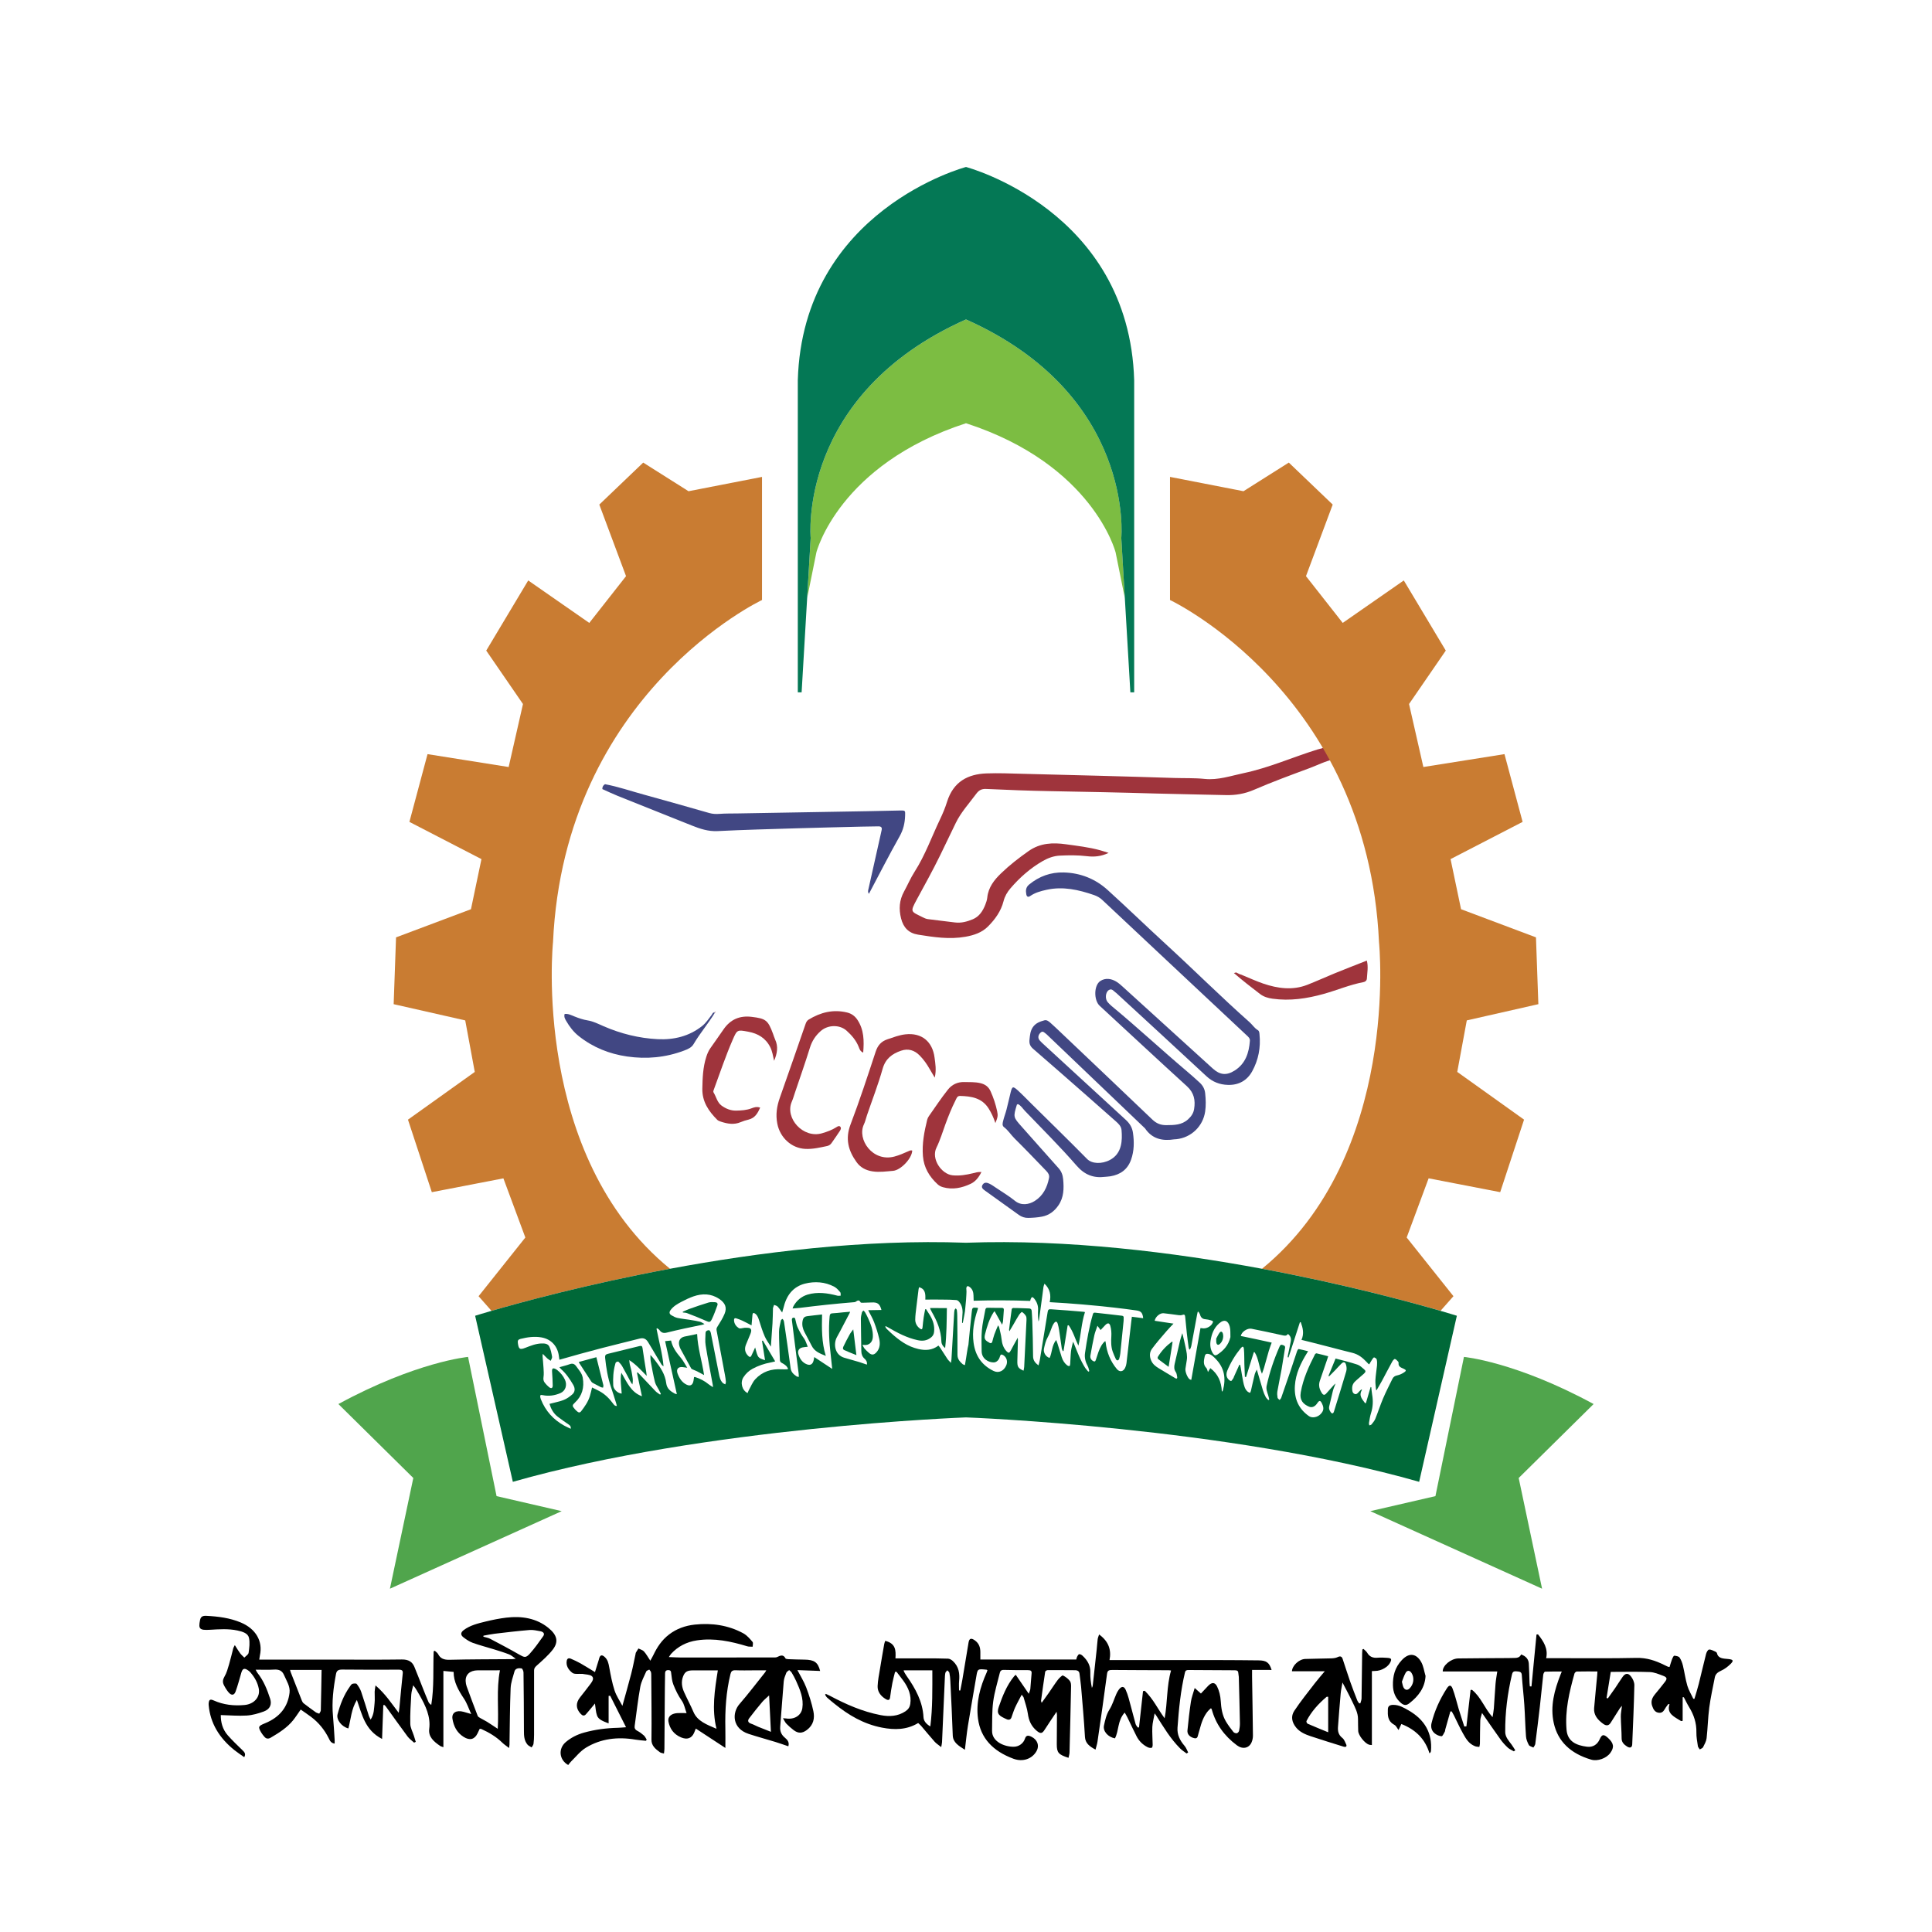 <svg xmlns="http://www.w3.org/2000/svg" xmlns:xlink="http://www.w3.org/1999/xlink" version="1.1" id="Layer_1" x="0px" y="0px" viewBox="0 0 1800 1800" style="enable-background:new 0 0 1800 1800;" xml:space="preserve" width="1500"  height="1500" ><SCRIPT xmlns="" id="allow-copy_script"/>
<style type="text/css">
	.st0{fill:#FFFFFF;}
	.st1{fill:#414783;}
	.st2{fill:#9F343C;}
	.st3{fill:#7CBD42;}
	.st4{fill:#047855;}
	.st5{fill:#C97C32;}
	.st6{fill:#006838;}
	.st7{fill:#50A54C;}
</style>
<rect class="st0" width="1800" height="1800"/>
<g>
	<g>
		<path d="M1184.71,1555.85c-2.08-6.87-4.82-8.86-12.12-8.93c-11.8-0.13-23.61-0.24-35.41-0.25c-34.24-0.03-68.48-0.01-103.47-0.01    c1.78-9.23-0.56-17.27-9.71-23.86c-0.55,1.78-1.15,3.06-1.32,4.38c-0.41,3.22-0.58,6.47-0.93,9.7c-1.2,11.2-2.42,22.39-3.67,33.58    c-0.08,0.72-0.51,1.41-0.78,2.11c-1.02-4.96-1.62-9.8-1.48-14.62c0.19-6.11-2.57-11.03-7.24-15.35c-0.79-0.73-2.16-1.56-3.09-1.44    c-0.8,0.11-1.49,1.47-1.98,2.37c-0.45,0.84-0.57,1.82-0.79,2.6c-29.99,0-59.65,0-89.35,0c0-2.5,0-4.73,0-6.97    c0-4.16-1.16-7.98-5.02-10.78c-3.54-2.57-5.3-2.01-5.97,1.88c-1.96,11.44-3.78,22.9-5.71,34.35c-0.59,3.48-1.33,6.95-2,10.42    c-0.38-0.04-0.77-0.09-1.15-0.13c0-2.89-0.23-5.81,0.05-8.68c0.67-6.86-0.08-13.37-5.84-18.69c-1.12-1.03-2.88-2.12-4.4-2.19    c-6.97-0.29-13.96-0.25-20.94-0.27c-9.23-0.03-18.47-0.01-28.13-0.01c0.47-7.38,0.33-13.92-9.54-16.3c-0.31,1-0.74,1.99-0.92,3.02    c-1.35,7.7-2.71,15.39-3.95,23.1c-0.86,5.35-2.01,10.7-2.2,16.07c-0.18,4.99,2.68,9.15,7.57,12.06c2.17,1.29,3.69,1.17,4.04-1.54    c0.59-4.51,1.29-9.01,2.15-13.49c0.66-3.45,1.64-6.85,2.47-10.27c0.45-0.06,0.89-0.13,1.34-0.19c2.09,2.74,4.25,5.44,6.27,8.21    c4.88,6.68,7.8,13.8,6.59,21.84c-0.43,2.83-1.81,5.03-4.51,6.82c-7.02,4.66-14.82,5.16-23.1,3.56    c-17.18-3.32-32.51-10.18-47.31-18.03c-1.19-0.63-2.46-1.16-3.69-1.74c-0.27,0.23-0.53,0.46-0.8,0.69    c0.64,0.93,1.1,2.01,1.95,2.77c2.26,2.04,4.66,3.97,7.06,5.9c12.7,10.23,26.67,18.7,44.06,22.06c11.66,2.25,23.07,2.16,33.7-4.29    c0.87,0.84,1.95,1.72,2.83,2.74c4.19,4.88,8.22,9.87,12.52,14.68c1.5,1.68,3.59,2.97,6.12,5.02c0.38-2.28,0.69-3.43,0.75-4.58    c0.88-19.57,1.72-39.14,2.58-58.7c0.09-1.94,0.11-3.91,0.51-5.82c0.18-0.88,1.21-1.63,1.85-2.44c0.66,0.76,1.74,1.47,1.91,2.31    c0.5,2.44,0.77,4.93,0.88,7.42c0.81,16.97,1.7,33.94,2.27,50.92c0.22,6.63,5.49,9.63,11.31,13.38c0.98-7.91,1.66-15.2,2.83-22.43    c2.47-15.31,5.23-30.59,7.81-45.89c1.2-7.13,1.15-7.13,9.6-6.29c0.11,0.01,0.21,0.11,0.77,0.42c-0.21,0.65-0.34,1.27-0.6,1.85    c-6.29,13.96-10.21,28.2-8.2,43.36c2.4,18.09,13.84,30.23,33.02,37.33c8.81,3.26,17.51,0.13,21.59-7.25    c2.77-5.01,0.77-10.51-4.81-13.25c-3.48-1.71-5.07-1.19-6.14,2.01c-1.35,4.03-5.4,7.21-10.16,7.3c-8.61,0.17-20.6-4.58-20.4-14.93    c0.18-9.06-0.14-18.19,1.06-27.16c1.2-8.98,4-17.8,6.14-26.68c0.41-1.7,1.2-2.89,3.77-2.82c7.48,0.2,14.97,0.26,22.46,0.23    c2.64-0.01,3.63,0.73,3.4,3.02c-0.49,4.85-0.72,9.71-1.19,14.56c-0.12,1.2-0.74,2.36-1.43,4.44c-4.38-6.39-8.19-11.94-12.15-17.72    c-0.85,0.79-1.24,1.07-1.52,1.41c-7.03,8.66-10.83,18.56-14.29,28.48c-2.34,6.71,0.3,8.39,7.4,11.57c2.06,0.92,3.69,0.3,4.41-1.69    c1.12-3.09,2.04-6.25,3.41-9.26c1.73-3.8,3.83-7.49,6.14-11.94c1.09,1.56,1.65,2.05,1.81,2.63c1.39,5.02,3.23,10.01,3.93,15.1    c0.84,6.15,3.02,11.51,8.25,15.9c3.43,2.88,5.05,2.67,7.27-0.81c3.58-5.62,7.38-11.14,11.23-16.92c0.13,1.03,0.37,2.03,0.36,3.04    c-0.03,9.09-0.17,18.17-0.16,27.26c0.01,7.84,1.55,9.6,10.93,12.61c0.33-1.72,0.9-3.38,0.94-5.05    c0.54-20.44,1.03-40.89,1.43-61.33c0.03-1.79-0.08-3.94-1.17-5.32c-1.62-2.05-3.97-3.87-6.48-5.05c-0.54-0.26-3.44,2.43-4.68,4.08    c-3.01,4-5.65,8.19-8.49,12.28c-2,2.88-4.09,5.72-6.57,9.17c-0.36-1.22-0.62-1.62-0.57-1.98c1.24-9.01,2.47-18.02,3.86-27.01    c0.09-0.59,1.45-1.48,2.23-1.48c8.5-0.06,17.01,0.03,25.51,0.07c2.58,0.01,3.99,1.04,4.24,3.28c0.46,4.09,1.14,8.16,1.48,12.26    c1.29,15.53,2.72,31.06,3.59,46.62c0.33,5.85,4.21,8.83,9.84,11.81c0.68-2.73,1.5-5.09,1.85-7.5c3.05-21.01,6.12-42.02,8.88-63.07    c0.41-3.11,1.74-3.66,4.94-3.63c17.52,0.16,35.03,0.17,52.55,0.25c0.71,0,1.41,0.17,2.14,0.27c-4.2,14.7-3.2,29.69-5.97,44.49    c-3.15-4.31-5.87-8.74-8.65-13.15c-2.82-4.46-6.02-8.68-9.86-12.49c-0.54,0.11-1.08,0.23-1.62,0.34    c-1.24,11.26-2.49,22.52-3.73,33.79c-0.38,0.04-0.76,0.08-1.15,0.13c-0.7-1.09-1.7-2.11-2.03-3.27c-1.53-5.33-2.8-10.71-4.3-16.04    c-1.5-5.33-2.62-10.8-4.95-15.86c-1.65-3.59-3.98-3.37-6.4-0.12c-0.94,1.26-1.69,2.66-2.31,4.06c-2.14,4.85-3.58,10-6.42,14.52    c-2.96,4.73-3.97,9.75-5.08,14.8c-1.17,5.33,3.74,10.83,10.23,12.01c3.86-7.48,2.25-16.49,9.08-24.03    c1.08,1.92,1.88,3.18,2.52,4.51c2.87,5.88,5.57,11.82,8.58,17.64c2.19,4.24,5.56,7.77,10.3,10.14c1.07,0.53,2.76,0.84,3.81,0.48    c0.64-0.22,0.85-1.89,0.84-2.91c-0.06-5.5-0.56-11.01-0.31-16.49c0.18-3.92,1.31-7.82,2.17-12.62c0.95,1.31,1.23,1.65,1.46,2.02    c6.76,10.63,13.11,21.48,22.4,30.77c1.7,1.7,3.9,3.05,5.86,4.56c0.5-0.3,1-0.61,1.49-0.91c-1.08-2.05-1.78-4.33-3.3-6.1    c-4.4-5.11-7.09-10.45-6.62-17.04c1.23-17.28,2.89-34.51,6.96-51.51c0.44-1.86,1.53-2.19,3.4-2.18    c14.34,0.11,28.69,0.22,43.03,0.24c2.3,0,3.21,0.73,3.26,2.61c0.03,1.18,0.42,2.36,0.45,3.54c0.38,14.38,0.77,28.77,1.04,43.15    c0.04,2.36-0.28,4.76-0.78,7.08c-0.19,0.89-1.22,2.1-2.12,2.29c-0.91,0.19-2.58-0.44-3.15-1.15c-2.47-3.12-4.89-6.31-6.9-9.66    c-3.65-6.09-4.5-12.7-4.94-19.47c-0.3-4.52-1.36-9.24-3.43-13.38c-2.05-4.09-4.99-3.93-8.32-0.46c-2.28,2.38-4.51,4.79-6.7,7.12    c-1.93-1.72-3.44-3.07-5.79-5.16c-1.39,4.9-2.94,8.79-3.54,12.78c-1.34,8.87-2.34,17.79-3.21,26.71c-0.31,3.14,1.48,5.57,5.1,6.92    c2.58,0.96,4.04,0.58,4.6-1.89c0.46-2.01,1.15-3.98,1.69-5.98c1.61-6.03,3.46-11.98,7.77-17.11c0.74-0.88,1.71-1.62,2.76-2.61    c0.46,0.74,0.7,1,0.77,1.28c3.62,13.25,11.39,24.39,23.42,33.33c5.28,3.93,11.23,2.74,13.63-2.81c0.85-1.98,1.28-4.22,1.26-6.34    c-0.18-18.17-0.52-36.35-0.8-54.52c-0.03-2.02,0-4.04,0-6.59C1172.87,1555.85,1178.73,1555.85,1184.71,1555.85z M866.77,1608.47    c-4.05-2.36-6.21-5.2-6.38-8.63c-0.71-14.19-7.35-26.54-15.73-38.41c-0.85-1.2-1.56-2.47-2.29-3.73    c-0.21-0.36-0.27-0.79-0.49-1.49c8.9,0,17.55,0,26.75,0C868.63,1573.51,868.97,1590.79,866.77,1608.47z"/>
		<path d="M510.68,1516.46c-10.87-8.72-24.42-11.08-38.9-9.35c-6.5,0.78-12.96,2.08-19.28,3.62c-7.29,1.77-14.7,3.58-20.55,8.05    c-2.87,2.2-3,4.5-0.14,6.69c2.61,1.99,5.48,3.98,8.66,5.12c6.4,2.31,13.1,4,19.64,6.03c4.75,1.47,9.53,2.93,14.13,4.7    c2.02,0.77,3.63,2.31,6.28,4.07c-1.87,0.24-2.45,0.38-3.04,0.39c-19.54,0.16-39.09,0.11-58.63,0.6c-5.44,0.14-8.6-1.27-10.69-5.34    c-0.61-1.17-2.02-2.04-3.07-3.05c-0.35,0.17-0.71,0.33-1.06,0.5c-0.64,16.61,0.52,33.29-2.23,49.94    c-1.26-0.84-2.16-1.72-2.59-2.74c-1.79-4.15-3.46-8.34-5.12-12.52c-2.68-6.74-5.23-13.52-8.03-20.23    c-1.92-4.59-5.37-6.94-11.7-6.84c-20.56,0.3-41.13,0.12-61.7,0.12c-23.46,0-46.92,0-71.12,0c0.29-1.9,0.4-2.95,0.62-3.98    c2.89-13.14-3.78-24.74-17.91-30.64c-10.08-4.21-20.95-5.62-32.06-6.17c-3.76-0.19-5.21,1.04-5.81,4.01    c-1.68,8.17-0.52,9.55,9.11,9c8.62-0.5,17.18-1.16,25.73,0.66c4.77,1.02,9.77,2.53,10.72,6.75c1.02,4.51,0.34,9.39-0.32,14.04    c-0.23,1.61-2.58,3-3.97,4.48c-1.32-1.34-2.83-2.59-3.92-4.06c-1.64-2.2-2.99-4.56-4.95-7.61c-0.81,1.62-1.25,2.22-1.43,2.89    c-1.33,5.05-2.47,10.13-3.96,15.14c-1.14,3.85-2.19,7.84-4.26,11.35c-1.61,2.73-1.88,5.14-0.62,7.7c1.17,2.38,2.6,4.72,4.34,6.82    c2.69,3.25,5.31,3.06,6.65-0.63c2.09-5.77,3.63-11.67,5.34-17.54c1.22-4.18,3.05-4.68,6.89-1.77c0.66,0.5,1.25,1.08,1.77,1.69    c3.87,4.51,6.58,9.42,7.62,15.02c1.41,7.58-4.17,14.26-13.2,15.13c-10.04,0.96-19.74-0.17-28.81-4.23    c-3.13-1.4-4.25-0.87-4.64,2.17c-0.1,0.75-0.1,1.52-0.03,2.27c1.5,16.75,9.89,30.63,24.19,42.01c2.77,2.2,5.81,4.17,8.93,6.4    c1.75-3.17,0.15-4.74-1.6-6.44c-4.66-4.55-9.43-9.05-13.68-13.87c-5.03-5.7-6.63-12.38-6.56-18.93    c8.36,0.21,16.34,0.94,24.22,0.44c5.39-0.34,10.86-1.94,15.89-3.79c5.78-2.12,7.58-6.59,5.86-11.86    c-2.75-8.46-6.02-16.74-11.84-24.11c-0.64-0.81-1-1.77-1.66-2.96c6.16,0,11.64,0.27,17.06-0.08c4.94-0.32,7.7,1.14,9.41,5.14    c2.3,5.37,5.83,10.46,5.11,16.42c-1.57,13.01-8.85,22.76-22.96,28.49c-6.25,2.54-6.54,3.29-3.4,8.64    c0.84,1.43,1.95,2.77,3.08,4.06c1.56,1.76,3.52,1.97,5.66,0.72c7.88-4.6,15.5-9.47,20.96-16.29c2.46-3.08,4.54-6.37,7.06-9.95    c3.43,2.41,6.61,4.53,9.64,6.8c7.37,5.52,12.66,12.31,16.5,19.98c1.04,2.07,1.92,4.46,5.49,4.93c0-1.37,0.06-2.44-0.01-3.5    c-0.48-7.33-0.84-14.68-1.53-21.99c-1.26-13.26,0.34-26.33,2.8-39.39c0.63-3.34,2.4-4.12,6.04-4.09    c17.39,0.16,34.78,0.2,52.17,0.09c3.54-0.02,4.25,0.96,3.94,3.79c-1.16,10.44-2.04,20.9-3.05,31.36c-0.16,1.69-0.46,3.36-0.7,5.04    c-6.61-8.65-12.32-17.55-21.6-25.53c-0.37,2.65-0.75,4.23-0.79,5.81c-0.09,3.57,0.32,7.17-0.08,10.7    c-0.57,4.92-0.26,10.06-3.67,15.36c-0.79-1.64-1.37-2.56-1.68-3.54c-2.4-7.51-4.61-15.06-7.18-22.52    c-0.88-2.54-2.42-4.97-4.13-7.19c-0.44-0.57-2.82-0.49-4-0.08c-1.01,0.35-1.67,1.57-2.33,2.49c-5.74,8.03-9.1,16.85-11.51,25.92    c-1.34,5.02,3.98,11.66,10.09,13.13c2.35-8.77,2.69-17.96,7.91-26.54c4.86,13.5,7.38,28.04,23.48,36.35    c0.39-10.67,0.77-21.1,1.14-31.53c0.38-0.02,0.76-0.03,1.14-0.05c0.39,0.4,0.83,0.77,1.15,1.21c6.77,9.38,13.45,18.81,20.36,28.11    c1.59,2.13,4.01,3.82,6.05,5.71c0.52-0.25,1.04-0.5,1.56-0.75c-0.58-1.87-1.14-3.75-1.73-5.62c-1.18-3.72-3.3-7.43-3.39-11.17    c-0.22-9.07,0.38-18.15,0.92-27.22c0.17-2.91,1.2-5.79,1.83-8.68c2.47,3.08,4.17,6.16,5.91,9.22c5.63,9.91,10.46,20.02,8.99,31.36    c-0.96,7.42,4.18,11.82,10.16,15.9c0.72,0.49,1.72,0.68,3.04,1.19c0-23.94,0-47.42,0-71.05c3.44,0.33,6.29,0.6,9.54,0.91    c-0.05,9.32,4.47,17.16,9.64,24.95c2.8,4.21,4.32,9.04,6.75,14.29c-3.14-0.91-5.13-1.53-7.15-2.07    c-6.75-1.84-11.29,0.79-10.31,6.68c1.08,6.47,3.83,12.59,10.41,16.72c5.64,3.54,10.15,2.4,12.86-3.15    c0.72-1.47,1.4-2.95,2.08-4.37c0.69,0.04,1.13-0.04,1.43,0.1c7.47,3.33,14.21,7.46,19.79,12.93c1.61,1.58,3.62,2.85,6.17,4.82    c0.23-1.87,0.37-2.49,0.38-3.12c0.31-17.51,0.34-35.03,1.05-52.52c0.22-5.31,2.16-10.6,3.63-15.83c0.77-2.74,3.87-3.16,6.46-2.73    c0.92,0.15,1.89,2.48,1.91,3.82c0.24,18.07,0.37,36.14,0.4,54.21c0.01,4.59,0.08,9.13,3.34,13.03c0.91,1.08,2.53,1.73,3.83,2.57    c0.61-1.09,1.59-2.14,1.74-3.28c0.39-2.79,0.52-5.61,0.53-8.42c0.05-20.02,0.08-40.04,0.01-60.06c-0.01-2.05,1.02-3.16,2.63-4.6    c5.19-4.67,10.59-9.33,14.72-14.66C520.68,1529.59,519.16,1523.26,510.68,1516.46z M298.89,1593.49    c-0.03,1.04-0.95,2.06-1.46,3.09c-1.09-0.43-2.35-0.68-3.25-1.31c-3.8-2.68-7.52-5.44-11.18-8.26c-0.78-0.6-1.34-1.52-1.69-2.39    c-3.52-8.85-6.98-17.73-10.44-26.6c-0.23-0.58-0.36-1.2-0.65-2.17c10.11,0,19.9,0,29.39,0    C299.39,1568.51,299.21,1581,298.89,1593.49z M463.74,1610.69c-3.7-2.43-6.84-4.57-10.07-6.59c-1.91-1.19-4.03-2.13-5.97-3.29    c-0.99-0.59-2.29-1.26-2.62-2.13c-3.56-9.18-6.98-18.41-10.35-27.64c-0.52-1.43-0.75-2.97-0.86-4.47    c-0.44-6.32,3.83-10.29,11.21-10.37c6.82-0.07,13.64-0.02,20.71-0.02C462.28,1574.26,464.85,1592.27,463.74,1610.69z     M506.11,1524.37c-4,5.58-7.91,11.27-12.59,16.42c-3.63,3.99-5,3.46-9.76,0.74c-8.9-5.11-18.03-9.94-27.17-14.74    c-1.84-0.97-4.15-1.29-6.25-1.91c0.03-0.32,0.07-0.63,0.1-0.95c3.52-0.62,7.01-1.41,10.56-1.83c10.76-1.27,21.52-2.56,32.33-3.46    c3.3-0.27,6.78,0.53,10.1,1.15C506.25,1520.31,507.77,1522.05,506.11,1524.37z"/>
		<path d="M749.4,1546.23c-4.95-0.05-9.89-0.21-14.83-0.41c-0.96-0.04-2.51-0.23-2.75-0.72c-1.94-3.92-4.7-2.79-7.82-1.26    c-0.91,0.44-2.23,0.36-3.36,0.36c-28.56,0.05-57.13,0.09-85.69,0.08c-3.73,0-7.46-0.27-11.77-0.43c0.95-1.39,1.41-2.28,2.09-3.02    c6.18-6.76,14.32-11.1,24.12-12.55c16.24-2.4,31.69,0.96,46.88,5.55c1.52,0.46,3.31,0.25,4.98,0.36c-0.01-1.54,0.7-3.52-0.17-4.52    c-2.5-2.91-5.13-6.09-8.6-7.97c-13.77-7.47-29.09-9.82-45.16-8.1c-8.95,0.96-17.03,3.91-23.91,9.17    c-6.91,5.29-11.21,11.91-14.63,19.09c-0.78,1.63-1.72,3.2-2.9,5.37c-2.25-3.38-3.76-6.21-5.91-8.62c-1.15-1.29-3.4-1.87-5.16-2.76    c-0.8,1.28-1.63,2.55-2.38,3.85c-0.21,0.37-0.19,0.84-0.29,1.27c-1.34,6.16-2.49,12.36-4.07,18.48c-2.59,10-5.46,19.94-8.2,29.87    c-2.44-4.69-5.65-9.34-7.29-14.35c-2.29-7.02-3.62-14.3-4.95-21.52c-0.66-3.6-1.29-7.1-4.36-9.79c-2.48-2.17-4-1.75-4.95,1.12    c-0.17,0.52-0.27,1.06-0.43,1.58c-1.13,3.66-2.27,7.31-3.57,11.5c-4.89-2.97-9.13-5.67-13.54-8.17c-2.82-1.59-5.82-2.97-8.85-4.27    c-2.26-0.97-3.54-0.19-3.92,1.97c-0.83,4.67,1.73,8.49,5.35,11.24c1.81,1.38,5.79,0.68,8.79,0.92c0.12,0.01,0.26-0.07,0.37-0.05    c3,0.62,6.79,0.51,8.81,2.07c2.45,1.9,0.59,4.91-1.08,7.14c-3.19,4.28-6.52,8.49-9.84,12.7c-4.19,5.31-3.94,10.65,0.79,15.52    c1.46,1.51,3.03,2.08,4.66,0.26c1.84-2.04,3.57-4.16,5.33-6.25c0.88-1.04,1.72-2.11,3.11-3.81c0.72,4.42,0.76,8.02,1.99,11.31    c1.4,3.74,5.65,5.22,10.75,7.21c0-8.96,0-17.29,0-25.62c0.49-0.04,0.98-0.07,1.47-0.11c4.85,9.63,9.7,19.26,14.76,29.31    c-3.16,0.22-5.41,0.48-7.68,0.53c-10.72,0.24-21.21,1.64-31.42,4.46c-6.52,1.8-12.23,4.75-17.06,8.85    c-7.22,6.13-6.18,16.61,2.29,21.35c0.91-1.12,1.7-2.35,2.76-3.38c4.49-4.34,8.35-9.46,13.74-12.75    c13.79-8.4,29.48-10.35,46.06-7.52c3.23,0.55,6.55,0.74,9.83,1.09c0.25-0.35,0.49-0.71,0.74-1.06c-0.87-1.32-1.47-2.85-2.66-3.92    c-1.82-1.63-3.88-3.16-6.13-4.34c-2.23-1.17-2.68-2.66-2.41-4.62c1.69-12.12,3.04-24.29,5.22-36.35    c0.89-4.92,3.52-9.64,5.58-14.37c0.33-0.75,1.84-1.13,2.8-1.68c0.54,0.78,1.35,1.52,1.57,2.36c0.32,1.25,0.27,2.58,0.28,3.88    c0.11,19.69,0.42,39.39,0.18,59.07c-0.07,5.63,3.71,8.66,7.96,11.75c0.83,0.61,2.18,0.7,3.68,1.14c0.19-1.77,0.43-3.05,0.44-4.33    c0.12-14.71,0.2-29.43,0.31-44.14c0.06-8.65,0.12-17.3,0.29-25.95c0.03-1.61,0.32-3.37,3.1-3.3c2.64,0.07,2.44,1.79,2.64,3.26    c0.48,3.49,0.66,6.88,2.06,10.39c2.1,5.25,4.46,10.17,7.83,14.94c2.22,3.14,2.81,7.12,4.41,11.46c-3.84,0-6.36-0.17-8.85,0.03    c-5.63,0.46-8.91,3.46-8.02,8c1.24,6.3,4.69,11.65,11.76,14.62c5.64,2.37,9.8,0.87,12.07-4.15c0.56-1.23,1.02-2.5,1.65-4.07    c9.42,6.17,18.34,12.02,27.54,18.04c0-6.62,0.1-12.42-0.02-18.23c-0.36-17.02,0.67-33.94,4.77-50.66    c0.62-2.53,1.69-3.64,4.99-3.48c5.57,0.27,11.17,0.07,16.75,0.07c3.72,0,7.44,0,11.61,0c-0.53,0.92-0.74,1.41-1.07,1.83    c-7.93,9.9-15.55,20-23.91,29.63c-6.98,8.04-6.94,22.65,8.49,27.73c8.25,2.72,16.71,4.99,25.03,7.54    c3.99,1.22,7.9,2.64,12.02,4.03c1.1-3.52-0.66-5.91-3.06-7.87c-3.59-2.92-4.87-6.3-4.51-10.48c1.18-14.02,2.05-28.07,3.28-42.09    c0.24-2.75,1.39-5.48,2.44-8.13c0.38-0.95,1.72-1.62,2.63-2.42c0.79,0.77,1.81,1.45,2.33,2.33c1.48,2.51,2.9,5.05,4.08,7.67    c3.69,8.19,7.22,16.42,5.85,25.48c-1.04,6.8-7.4,10.82-15.26,9.56c-0.58-0.09-1.17-0.09-2.79-0.21c1.28,2.11,1.96,3.82,3.22,5.14    c1.99,2.09,4.25,4.02,6.59,5.84c4.27,3.34,8.1,3.25,12.44,0c6.36-4.76,7.42-11.12,6.08-17.54c-1.58-7.52-3.96-14.96-6.72-22.23    c-2.04-5.38-5.26-10.43-8.16-16.04c7.22,0.27,14.18,0.54,21.18,0.8C762.05,1548.69,758.67,1546.33,749.4,1546.23z M667.54,1610.66    c-8.91-3.82-17.76-7.03-21.43-15.61c-2.68-6.28-6-12.36-8.78-18.6c-2.11-4.73-2.83-9.65-0.9-14.59c1.69-4.35,3.88-5.61,9.23-5.61    c7.45,0,14.91,0,23.13,0C665.86,1574.53,663.01,1592.47,667.54,1610.66z M706.32,1608.78c-2.16-0.88-4.17-2.09-6.39-2.81    c-3.29-1.07-3.5-3.01-1.94-5.07c3.88-5.14,7.94-10.18,12.11-15.15c1.69-2.01,3.87-3.72,6.47-6.17c0.59,11.88,1.12,22.6,1.67,33.92    C713.98,1611.81,710.13,1610.33,706.32,1608.78z"/>
		<path d="M1610.15,1545.67c-4.45-0.46-9.33-0.29-10.49-5.44c-0.12-0.55-0.83-1.19-1.46-1.45c-1.93-0.81-4.05-2.1-5.91-1.91    c-1.13,0.12-2.39,2.55-2.78,4.09c-2.39,9.28-4.48,18.62-6.82,27.91c-1.17,4.65-2.67,9.25-4.02,13.87    c-0.35-0.01-0.7-0.02-1.05-0.03c-1.9-4.05-4.34-7.98-5.57-12.17c-1.81-6.16-2.61-12.53-4.12-18.76c-0.63-2.6-1.6-5.25-3.15-7.52    c-0.73-1.06-3.18-1.59-4.89-1.67c-0.61-0.03-1.58,1.89-2.01,3.03c-0.92,2.44-1.6,4.94-2.42,7.53c-0.77-0.18-1.29-0.22-1.71-0.41    c-1.12-0.5-2.21-1.06-3.31-1.59c-8.04-3.96-16.17-6.76-25.98-6.53c-23.22,0.55-46.46,0.24-69.69,0.27c-4.53,0.01-9.05,0-14.25,0    c2-8.86-2.39-15.64-7.59-22.17c-0.47,0.03-0.93,0.06-1.4,0.09c-1.56,16.14-3.13,32.27-4.69,48.41c-0.52-0.02-1.03-0.04-1.54-0.07    c-0.09-1.02-0.22-2.04-0.26-3.06c-0.22-6.06-0.29-12.12-0.68-18.16c-0.26-3.92-2.5-6.88-7.18-8.51c-1.27,3.02-4.07,3.34-7.14,3.28    c-1.65-0.03-3.3,0.08-4.95,0.09c-15.49,0.11-30.98,0.14-46.46,0.34c-6.71,0.09-14.68,6.58-14.46,12.12c17.01,0,34.05,0,50.81,0    c-0.61,4.21-1.32,7.79-1.62,11.39c-0.63,7.66-0.99,15.34-1.57,23.01c-0.18,2.45-0.71,4.88-1.21,8.2    c-7.66-8.5-10.62-18.57-19.14-25.46c-0.45,0.03-0.89,0.06-1.34,0.08c-1.29,11.31-2.59,22.61-3.88,33.92    c-0.65,0.06-1.3,0.11-1.96,0.17c-1.74-5.44-3.56-10.86-5.22-16.31c-1.93-6.34-3.33-12.82-5.71-19.02    c-1.38-3.61-3.19-3.54-5.32-0.24c-6.6,10.24-11.52,21.06-14.3,32.5c-0.82,3.38-0.09,7.08,3.17,9.61c1.67,1.3,4.09,2.44,6.23,2.51    c0.95,0.03,2.08-2.75,3-4.31c0.32-0.55,0.21-1.28,0.39-1.91c1.57-5.62,3.16-11.23,4.75-16.85c0.43-0.01,0.86-0.02,1.29-0.03    c0.68,1.22,1.4,2.42,2.02,3.65c2.84,5.66,5.4,11.44,8.53,16.98c2.62,4.63,5.23,9.49,11.25,11.81c1.17,0.45,2.6,0.43,3.91,0.63    c0.2-1.02,0.54-2.03,0.56-3.05c0.12-7.23,0.05-14.46,0.32-21.69c0.08-2.23,1.03-4.43,1.64-6.9c6,8.63,11.58,16.82,17.38,24.9    c1.91,2.66,4.22,5.15,6.69,7.45c1.51,1.4,3.69,2.27,5.57,3.38c0.45-0.32,0.89-0.65,1.34-0.97c-1.14-1.76-2.17-3.58-3.43-5.28    c-2.69-3.64-5.9-7.04-5.94-11.69c-0.17-18.02,2.11-35.82,6.25-53.48c0.5-2.12,1.19-3.4,4.1-3.11c2.56,0.26,4.87,0.11,5.08,3.34    c0.6,9.29,1.73,18.55,2.36,27.83c0.67,9.83,0.84,19.68,1.57,29.5c0.2,2.72,1.33,5.49,2.67,8c0.58,1.09,2.76,1.57,4.21,2.33    c0.6-1.1,1.6-2.16,1.75-3.3c1.51-11.61,2.95-23.22,4.28-34.84c1.13-9.9,2.03-19.83,3.16-29.73c0.12-1.01,1.03-2.77,1.66-2.8    c5.09-0.23,10.2-0.13,15.6-0.13c-0.45,1.1-0.74,1.8-1.02,2.5c-5.85,14.78-9.93,29.79-6.45,45.48c3.79,17.1,15.63,28.46,34.88,34.1    c6.05,1.77,14.19-1.27,17.79-6.22c3.85-5.29,3.29-9.05-2.1-14c-4.06-3.73-5.71-3.46-7.81,1.3c-2.14,4.85-6.28,7.58-11.81,6.89    c-9.94-1.25-18.07-4.85-19.02-15.67c-1.59-18,2.55-35.29,7.39-52.56c0.21-0.73,1.36-1.8,2.1-1.82c6.3-0.15,12.6-0.08,19.26-0.08    c-0.09,1.57-0.12,2.5-0.21,3.44c-0.96,10.24-1.98,20.47-2.86,30.71c-0.54,6.31,3.18,10.91,8.6,14.76    c2.72,1.93,5.01,1.69,6.73-0.98c2.93-4.54,5.76-9.11,8.67-13.66c0.36-0.57,0.89-1.06,1.93-2.27c-0.45,3.94-1.11,6.99-1.07,10.03    c0.09,6.81,0.73,13.62,0.76,20.44c0.01,3.52,2.22,5.67,5.11,7.5c2.7,1.7,4.62,0.92,4.75-1.97c0.78-18.38,1.6-36.75,2-55.13    c0.06-2.8-1.37-6.01-3.25-8.37c-2.61-3.26-5.2-2.91-7.64,0.48c-2.45,3.4-4.58,6.97-6.94,10.42c-2.23,3.26-4.57,6.47-6.87,9.7    c-0.4-0.13-0.81-0.27-1.21-0.4c1.31-8.14,2.63-16.29,3.92-24.31c12.57,0,24.49-0.31,36.38,0.17c4.22,0.17,8.47,1.99,12.48,3.51    c3.63,1.38,3.88,2.68,1.63,5.63c-2.97,3.9-6.09,7.71-9.24,11.5c-2.77,3.33-4.11,6.76-2.67,10.92c1.08,3.11,2.53,6.07,6.49,6.39    c3.77,0.31,4.81-2.95,6.38-5.24c0.66-0.97,1.41-1.89,2.11-2.84c0.4,0.01,0.8,0.01,1.21,0.02c-3.04,9.02,4.74,11.91,10.78,15.79    c0.48-0.07,0.96-0.15,1.44-0.22c0-7.34,0-14.68,0-22.02c0.36,0,0.72,0.01,1.08,0.01c1.61,3.03,3.04,6.13,4.85,9.07    c4.58,7.41,7.06,15.15,6.87,23.61c-0.1,4.3,0.76,8.62,1.39,12.92c0.16,1.06,1.15,2.02,1.76,3.03c1.04-0.66,2.59-1.14,3.04-2.02    c1.38-2.74,3-5.58,3.33-8.48c1.07-9.47,1.22-19.02,2.47-28.47c1.24-9.42,3.34-18.76,5.17-28.12c0.57-2.91,2.46-4.76,5.78-6.23    c3.47-1.53,6.6-3.99,9.15-6.56C1615.43,1547.08,1614.68,1546.14,1610.15,1545.67z"/>
		<path d="M1292.34,1544.57c-2.9-0.2-5.87-0.38-8.74-0.11c-4.68,0.44-7.72-1.07-9.8-4.6c-0.79-1.35-2.28-2.41-3.45-3.6    c-0.36,0.18-0.72,0.36-1.08,0.54c-0.07,1.26-0.18,2.51-0.19,3.77c-0.18,13.95-0.31,27.9-0.55,41.86c-0.03,1.5-0.73,2.99-1.12,4.49    c-0.37,0.02-0.75,0.05-1.12,0.07c-0.58-0.89-1.34-1.72-1.71-2.67c-2.27-5.83-4.57-11.66-6.63-17.55    c-2.46-7.03-4.66-14.12-7.04-21.17c-0.72-2.14-1.96-3.05-4.75-1.67c-1.64,0.81-3.81,1.07-5.77,1.13    c-8.12,0.26-16.25,0.25-24.36,0.55c-5.76,0.22-12.15,6.19-12.35,11.48c10.03,0,20.06,0,30.57,0c-3.31,3.98-6.44,7.49-9.26,11.17    c-6.51,8.49-13.3,16.87-19.14,25.69c-3.37,5.08-2.33,10.64,1.76,15.61c3.39,4.13,8.32,6.31,13.53,8.04    c10.24,3.41,20.59,6.58,30.92,9.81c0.62,0.19,1.67,0.18,2.07-0.15c0.39-0.31,0.46-1.25,0.21-1.74c-1.1-2.17-1.8-4.81-3.7-6.3    c-3.75-2.95-4.35-6.47-4.07-10.32c0.76-10.36,1.58-20.73,2.51-31.08c0.29-3.2,1.02-6.37,1.67-10.28c3.33,6.45,6.39,12,9.07,17.68    c2.49,5.27,5.44,10.47,5.4,16.37c-0.03,3.68,0.13,7.35,0.18,11.03c0.05,3.91,5.88,11.43,10.04,12.86    c0.55,0.19,1.19,0.17,2.71,0.36c0-23.13,0-45.98,0-68.91c1.62-0.07,2.35-0.13,3.09-0.14c5.66-0.01,12.09-3.72,14.13-8.15    C1296.76,1545.57,1296.3,1544.84,1292.34,1544.57z M1237.44,1613.92c-6.42-2.64-12.8-5.19-19.06-7.93    c-0.74-0.33-1.48-1.94-1.16-2.56c4.42-8.62,10.96-15.98,18.79-22.55c0.12-0.1,0.47-0.01,1.43-0.01    C1237.44,1591.62,1237.44,1602.36,1237.44,1613.92z"/>
		<path d="M1305.4,1586.74c2.66,2.22,4.9,2.31,7.53,0.27c8.81-6.8,14.66-14.82,15.22-25.56c-1.35-4.45-1.87-9.25-4.22-13.28    c-4.13-7.06-10.63-9.19-17.86-1.53c-6.63,7.03-8.51,15.08-8.3,23.66C1297.92,1576.48,1299.94,1582.17,1305.4,1586.74z     M1309.57,1558.57c1.49-2.65,3.91-2.46,5.55,0.15c2.82,4.49,2.01,10.59-1.92,14.42c-1.93,1.88-4.2,1.58-5.57-0.99    c-0.76-1.42-0.9-3.08-1.51-5.33C1307.13,1564.34,1308.02,1561.32,1309.57,1558.57z"/>
		<path d="M1311.94,1593.32c-4.12-2.32-8.33-4.93-13.8-4.94c-3.61-0.01-5.04,1.33-5.12,4.25c-0.14,5.47-0.38,10.84,6.12,14.38    c1.63,0.89,2.41,2.93,3.87,4.81c1-2.15,1.68-3.63,2.6-5.61c14.04,5.52,22.34,14.62,26.21,27.35c0.67-0.66,0.9-0.8,0.99-0.98    c0.17-0.4,0.34-0.82,0.38-1.24C1334.53,1615.24,1327.87,1602.3,1311.94,1593.32z"/>
	</g>
	<g>
		<g>
			<path class="st1" d="M948.4,1028.68c-0.63,0.3-0.93,0.34-0.97,0.47c-3.53,11.65-3.5,11.62,4.63,20.74     c11.41,12.81,22.73,25.7,34.19,38.46c2.7,3.01,3.91,6.44,4.27,10.33c0.8,8.57,0.69,16.99-4.49,24.43     c-3.76,5.41-8.61,9.15-15.33,10.41c-4.2,0.79-8.4,1.08-12.63,1.17c-3.27,0.07-6.24-0.91-8.92-2.84     c-10.48-7.55-21-15.05-31.48-22.6c-1.95-1.4-3.96-3-2.05-5.69c1.72-2.43,4.18-1.71,6.3-0.69c2.09,1,4,2.39,5.93,3.69     c5.97,4.03,12.22,7.72,17.79,12.25c5.78,4.7,13.03,3.48,18.33,0.16c7.88-4.93,11.64-12.61,13.39-21.46     c0.57-2.86-0.92-4.91-2.72-6.77c-9.72-10.04-19.35-20.18-29.3-30c-3.46-3.42-5.99-7.64-9.93-10.62     c-2.01-1.52-1.24-3.97-0.76-5.95c0.84-3.49,2.18-6.85,3.08-10.33c1.38-5.32,2.53-10.7,3.86-16.04c1.43-5.73,2.18-6.01,6.68-1.92     c4.23,3.85,8.19,7.99,12.25,12.01c17.48,17.28,35.1,34.42,52.35,51.94c4.39,4.46,13.46,4.97,21.25,0.87     c5.37-2.83,8.68-7.34,10.11-13.2c1.17-4.79,1.11-9.66,0.7-14.54c-0.31-3.71-2.83-6.04-5.39-8.3c-9.05-8-18.08-16.02-27.16-23.98     c-16.56-14.53-33.1-29.09-49.79-43.48c-2.9-2.5-3.84-4.92-3.41-8.78c0.45-4.06,0.72-7.93,3.12-11.43     c2.61-3.81,6.59-5.22,10.67-6.36c2.25-0.63,4.09,0.89,5.67,2.29c3.17,2.81,6.24,5.73,9.31,8.65     c28.57,27.14,57.18,54.25,85.66,81.49c3.78,3.61,7.76,5.27,13.03,5.22c7.29-0.08,14.32-0.02,20.24-5.4     c2.97-2.7,5.02-5.65,5.65-9.57c1.32-8.17,0.02-15.17-6.64-21.23c-27.26-24.81-54.2-49.99-81.31-74.97     c-5.61-5.17-5.57-19.23,0.68-23.2c4.61-2.93,9.84-2.23,14.48,0.46c2.53,1.47,4.75,3.54,6.94,5.53     c27.77,25.2,55.52,50.43,83.26,75.65c6.59,5.99,12.73,6.7,20.38,1.85c10.1-6.41,13.34-16.49,14.18-27.72     c0.18-2.43-1.59-3.77-3.15-5.23c-24.74-23.17-49.48-46.35-74.21-69.54c-20.09-18.84-40.17-37.68-60.25-56.53     c-2.21-2.08-4.85-3.53-7.61-4.48c-14.35-4.95-28.92-8.27-44.22-4.89c-5.38,1.19-10.65,2.6-15.26,5.81     c-1.91,1.33-3.2,0.65-3.61-1.57c-0.64-3.46-0.53-6.54,2.63-9.14c9.41-7.73,20.15-11.58,32.25-11.26     c15.64,0.41,29.49,5.97,41,16.42c18.2,16.51,35.85,33.64,53.97,50.24c26.26,24.04,51.47,49.2,78.12,72.82     c2.69,2.38,4.58,5.55,7.76,7.45c1.37,0.82,1.4,2.47,1.55,3.98c1.22,12.16-1,23.78-6.84,34.36c-4.72,8.56-12.54,12.97-22.6,12.66     c-7.67-0.23-14.25-2.74-20.03-8.11c-27.77-25.83-55.71-51.47-83.6-77.17c-0.16-0.14-0.29-0.31-0.47-0.43     c-2.17-1.36-3.92-4.68-7-2.55c-3.18,2.2-3.42,8.43-0.83,11.25c1.15,1.25,2.31,2.5,3.61,3.57c23.85,19.71,46.49,40.82,70.12,60.79     c4.04,3.42,8.01,6.93,11.89,10.53c2.86,2.65,4.69,5.84,5.11,9.91c0.6,5.72,0.83,11.39-0.02,17.1     c-2.06,13.74-12.98,24.25-26.83,25.7c-0.63,0.07-1.28,0.02-1.9,0.12c-11.02,1.74-20.62-0.3-27.28-10.21     c-30.18-28.84-60.36-57.69-90.54-86.53c-0.61-0.59-1.2-1.22-1.89-1.7c-1.47-1.02-2.75-2.97-4.88-0.97     c-2.33,2.19-2.77,4.95-0.85,7.23c1.22,1.45,2.67,2.72,4.07,4.01c25.41,23.39,50.81,46.79,76.28,70.11     c3.61,3.31,5.88,7.11,6.57,11.95c1.21,8.49,1.15,16.86-1.76,25.08c-3.25,9.15-9.94,13.89-19.21,15.46     c-1.67,0.28-3.38,0.31-5.06,0.51c-10.84,1.34-19.08-1.88-26.67-10.63c-15.26-17.58-31.87-34-47.98-50.84     C952.76,1032.75,951.14,1029.9,948.4,1028.68z"/>
			<path class="st2" d="M1234.99,695.35c2.14,0.27,4.09-0.53,6.12-0.95c4.23-0.89,5.4-0.14,6.55,3.54c1.41,4.52,0.9,5.79-2.92,7.69     c-0.68,0.34-1.12,1.15-1.68,1.73c-8.17,1.64-15.53,5.53-23.25,8.39c-17.26,6.41-34.58,12.75-51.46,20.07     c-8.64,3.75-17.2,5.19-26.4,4.95c-21.82-0.58-43.64-0.82-65.46-1.47c-32.42-0.97-64.84-1.61-97.26-2.19     c-20.13-0.36-40.25-1.12-60.36-2.06c-4.41-0.21-6.9,1.21-9.43,4.64c-6.51,8.84-14.05,16.94-18.92,26.92     c-4.91,10.08-9.71,20.21-14.62,30.29c-6.78,13.9-14.3,27.4-21.67,40.99c-6.63,12.23-5.58,11.12,5.39,16.69     c1.5,0.76,3.12,1.5,4.75,1.72c8.39,1.13,16.81,2.02,25.21,3.11c5.9,0.77,11.41-0.74,16.7-2.93c6.05-2.5,9.37-7.7,11.68-13.54     c0.85-2.15,1.62-4.43,1.86-6.71c0.97-9.48,6.42-16.4,12.89-22.63c7.94-7.65,16.62-14.37,25.67-20.73     c10.77-7.57,22.61-7.98,34.7-6.29c10.67,1.49,21.44,2.72,31.88,5.58c2.36,0.65,4.68,1.46,7.92,2.47     c-7.2,3.4-13.65,3.85-20.16,3.06c-8.46-1.02-16.96-0.94-25.4-0.53c-5.53,0.27-10.82,2.17-15.84,5.05     c-11.56,6.65-21.31,15.27-29.96,25.3c-3.09,3.59-5.37,7.47-6.56,12.14c-2.36,9.31-7.91,16.93-14.49,23.54     c-5.61,5.63-13.01,8.14-20.98,9.55c-14.95,2.65-29.54,0.38-44.19-1.96c-8.63-1.38-13.62-6.51-15.78-15.07     c-2.22-8.79-1.69-17,2.75-25.09c3.36-6.12,6.07-12.58,9.86-18.49c9.87-15.42,15.96-32.68,23.8-49.09     c2.46-5.14,4.68-10.46,6.37-15.9c5.95-19.14,19.74-25.94,36.76-26.58c11.21-0.42,22.46,0.07,33.69,0.36     c47.04,1.21,94.08,2.34,141.1,3.88c9.5,0.31,19.03-0.09,28.49,0.89c12.57,1.3,24.3-2.85,36.25-5.37     c23.68-4.99,45.82-14.89,68.83-22.05C1229.98,697.51,1232.86,697.31,1234.99,695.35z"/>
			<path class="st1" d="M561.18,735.16c-0.07-2,0.77-3.51,2.48-4.54c12.29,2.3,24.12,6.41,36.16,9.68     c20.4,5.54,40.69,11.45,61.04,17.19c3.07,0.86,6.16,1.03,9.4,0.78c5.69-0.44,11.42-0.31,17.14-0.41     c40.24-0.7,80.49-1.38,120.73-2.09c10.16-0.18,20.32-0.48,30.49-0.64c4.93-0.08,4.81,0,4.65,4.85     c-0.22,6.84-1.65,13.06-5.14,19.25c-9.82,17.42-18.9,35.26-28.58,53.52c-1.33-1.9-0.66-3.39-0.33-4.87     c3.8-16.91,7.58-33.83,11.36-50.75c0.28-1.24,0.52-2.49,0.81-3.72c0.6-2.53-0.56-3.55-2.98-3.51     c-5.29,0.08-10.59,0.13-15.88,0.26c-20.33,0.51-40.66,0.97-60.99,1.58c-24.33,0.74-48.67,1.36-72.98,2.58     c-8.64,0.43-16.24-2.1-23.92-5.16c-23.18-9.26-46.38-18.49-69.54-27.81C570.39,739.45,565.82,737.23,561.18,735.16z"/>
			<path class="st2" d="M870.88,1004c-1.98-3.33-3.36-5.58-4.65-7.87c-2.62-4.63-5.62-8.94-9.38-12.75     c-4.94-5.01-10.73-6.74-17.37-4.46c-8.32,2.86-14.5,7.42-17.16,16.86c-4.13,14.63-9.66,28.87-14.58,43.28     c-0.96,2.8-1.55,5.77-2.82,8.42c-6.7,13.9,8.02,35.45,28.38,30.05c4.55-1.21,8.77-3.08,13.02-4.96c1.13-0.5,2.27-1.16,3.59-0.59     c-0.28,7.41-10.78,18.31-17.89,18.87c-6.32,0.5-12.62,1.47-19.02,0.51c-6.17-0.93-11.27-3.5-14.96-8.63     c-7.73-10.75-10.69-21.77-5.62-35.08c8.5-22.32,15.92-45.07,23.4-67.77c1.98-6.01,5.23-9.71,11.2-11.67     c5.43-1.78,10.71-3.88,16.46-4.53c15.38-1.74,25.3,6.85,27.22,21.57C871.46,991.01,872.52,996.82,870.88,1004z"/>
			<path class="st2" d="M804.22,980.7c-2.98-1.3-3.45-3.48-4.18-5.32c-2.41-6.08-6.56-10.87-11.3-15.13     c-6.39-5.74-17.19-5.62-23.97,0.24c-4.79,4.15-8.17,9.19-10.12,15.45c-4.39,14.13-9.31,28.09-14.03,42.11     c-0.94,2.81-1.75,5.68-2.93,8.38c-6.67,15.26,10.57,34.6,28.25,29.39c4.74-1.4,9.17-2.98,13.29-5.62     c1.05-0.67,2.41-1.59,3.48-0.63c1.33,1.2,0.56,2.88-0.22,4.08c-2.51,3.86-5.18,7.61-7.81,11.39c-1.01,1.46-2.46,2.35-4.16,2.71     c-6.63,1.4-13.24,2.96-20.08,2.66c-13.13-0.58-23.73-10.61-26.24-23.53c-1.65-8.49-0.45-16.24,2.37-24.17     c8.05-22.68,15.87-45.44,23.77-68.17c0.63-1.8,1.24-3.5,3.06-4.61c11.1-6.77,22.86-9.74,35.78-6.62c4.12,1,7.27,3.27,9.62,6.76     C805.03,959.41,805.11,969.67,804.22,980.7z"/>
			<path class="st2" d="M721.2,988.35c-1.04-4.67-1.64-8.87-3.56-12.7c-4.25-8.47-11.41-12.73-20.44-14.42     c-10.25-1.91-10.42-2.01-14.49,7.32c-6.59,15.12-11.81,30.77-17.52,46.24c-0.37,1.01-0.94,2.14-0.37,3.05     c2.53,4.07,3.36,9.28,7.47,12.25c3.99,2.88,8.51,4.75,13.57,4.65c4.87-0.1,9.73-0.39,14.36-2.16c2.37-0.91,4.79-1.77,8.02-0.63     c-2.3,5.18-4.83,9.71-10.89,11.18c-2.46,0.59-4.92,1.32-7.24,2.32c-6.28,2.7-12.4,1.58-18.52-0.44     c-1.19-0.39-2.51-0.86-3.36-1.71c-8.01-8.05-14.13-16.93-13.88-29.09c0.2-9.97,0.56-19.79,3.64-29.44     c0.92-2.88,1.99-5.51,3.65-7.92c4.08-5.92,8.34-11.73,12.38-17.68c6.35-9.34,15.07-13.14,26.22-11.8     c13.28,1.6,15.22,3.08,19.94,15.72c0.67,1.78,1.16,3.64,1.97,5.35C725.25,975.07,724.14,981.45,721.2,988.35z"/>
			<path class="st1" d="M666.06,943.49c-6.16,10.12-13.91,19.15-19.93,29.38c-1.87,3.18-5.34,4.63-8.78,5.93     c-17.23,6.51-35.01,8.13-53.12,5.51c-16.61-2.4-31.81-8.51-45.06-19.04c-4.88-3.87-8.58-8.77-11.66-14.1     c-1.01-1.74-2.26-3.65-1.46-6.45c3.35-0.48,6.35,1.17,9.35,2.36c3.93,1.56,7.83,2.92,12.06,3.6c5.24,0.84,10.03,3.3,14.87,5.41     c16.09,7.01,32.98,11.2,50.38,12.08c15.04,0.76,29.45-2.63,41.65-12.42c3.53-2.83,5.87-6.64,8.64-10.1c0.8-1,1.06-3.03,3.18-2.09     L666.06,943.49z"/>
			<path class="st2" d="M927.38,1046.34c-1.83-5.53-3.83-9.67-6.31-13.6c-6.27-9.9-16.14-11.41-26.59-11.68     c-2.76-0.07-3.34,2.33-4.25,4.11c-3.64,7.17-6.61,14.63-9.38,22.18c-2.69,7.34-4.94,14.91-8.37,21.89     c-5.19,10.55,4.76,24.77,15.04,25.78c6.51,0.64,12.64-0.43,18.81-1.9c2.39-0.57,4.71-1.41,8.04-1.19     c-2.49,5.14-5.67,8.96-9.99,11c-8.15,3.85-16.79,5.74-25.87,3.16c-1.89-0.54-3.53-1.4-4.95-2.71     c-7.72-7.12-12.81-15.46-13.69-26.31c-0.95-11.61,1.26-22.73,3.98-33.84c0.29-1.2,0.9-2.4,1.62-3.42     c5.84-8.3,11.44-16.79,17.75-24.72c3.6-4.52,8.81-7.12,15-6.97c5.07,0.13,10.15-0.16,15.16,1.02c4.4,1.04,7.6,3.31,9.51,7.56     c2.71,6.01,4.78,12.21,6.14,18.64C929.89,1039.4,929.59,1040.91,927.38,1046.34z"/>
			<path class="st2" d="M1157.81,908.65c6.36,2.6,12.62,5.52,19.11,7.73c13.5,4.6,27.43,6.47,41.01,1.17     c8.63-3.37,17.1-7.26,25.7-10.78c9.76-3.99,19.6-7.78,29.81-11.82c1.52,5.86,0.34,11.28,0.06,16.67     c-0.1,1.87-1.37,3.07-3.24,3.42c-12.72,2.39-24.63,7.52-37.04,10.98c-15.69,4.37-31.42,6.73-47.69,4.44     c-4.3-0.6-8.2-1.78-11.68-4.45c-8.22-6.3-16.42-12.63-24.23-19.44c0.68-0.19,1.36-0.39,2.04-0.58c1.06,0.52,2.12,1.04,3.18,1.56     c0,0,0.09,0.04,0.09,0.04c0.85,0.28,1.69,0.55,2.54,0.83c-0.01,0,0.04,0.29,0.04,0.29L1157.81,908.65z"/>
			<path class="st2" d="M666.18,943.57c-0.46-0.27-0.47-0.92-0.14-0.89c1.24,0.13,0.16,0.52,0.02,0.81     C666.06,943.49,666.18,943.57,666.18,943.57z"/>
		</g>
		<path class="st3" d="M900,297.62c-157.6,70.24-144.7,203.61-144.7,203.61L752,557.32l8.63-42.75c0,0,20.89-81.8,139.37-120.25    c118.48,38.45,139.37,120.25,139.37,120.25l8.63,42.75l-3.29-56.09C1044.7,501.23,1057.6,367.86,900,297.62z"/>
		<path class="st4" d="M900,155.58c0,0-152.04,40.01-156.71,198.72v290.74h3.56l5.15-87.73l3.29-56.09    c0,0-12.89-133.37,144.7-203.61c157.6,70.24,144.7,203.61,144.7,203.61l3.29,56.09l5.15,87.73h3.56V354.3    C1052.04,195.59,900,155.58,900,155.58z"/>
		<g>
			<path class="st5" d="M1366.57,950.68l66.68-15.12l-2.22-62.24l-69.8-26.23l-9.78-46.68l67.13-34.68l-16.89-63.13l-75.58,12     l-13.34-58.68l34.23-49.79l-39.12-65.35l-56.9,39.57l-34.23-43.57l24.9-66.68l-40.9-39.12l-42.23,26.67l-68.46-13.34v114.7     c0,0,184.05,86.69,194.72,318.75c0,0,20.47,198.6-108.99,304.31c77.4,14.42,139.02,31.27,166.3,39.21l12.05-13.65l-43.57-54.68     l20.45-55.13l66.68,12.89l22.23-67.57l-62.24-44.46L1366.57,950.68z"/>
			<path class="st5" d="M515.23,877.77c10.67-232.06,194.72-318.75,194.72-318.75v-114.7l-68.46,13.34l-42.23-26.67l-40.9,39.12     l24.9,66.68l-34.23,43.57l-56.9-39.57l-39.12,65.35l34.23,49.79l-13.34,58.68l-75.58-12l-16.89,63.13l67.13,34.68l-9.78,46.68     l-69.8,26.23l-2.22,62.24l66.68,15.12l8.89,48.01l-62.24,44.46l22.23,67.57l66.68-12.89l20.45,55.13l-43.57,54.68l12.05,13.65     c27.28-7.93,88.9-24.78,166.3-39.21C494.76,1076.37,515.23,877.77,515.23,877.77z"/>
		</g>
		<path class="st6" d="M1342.07,1221.29c-27.28-7.93-88.9-24.78-166.3-39.21c-81.64-15.21-180.83-27.73-275.77-24.24    c-94.95-3.49-194.13,9.02-275.77,24.24c-77.4,14.42-139.02,31.27-166.3,39.21c-9.87,2.87-15.25,4.58-15.25,4.58l35.12,154.71    c179.16-51.12,422.2-60.02,422.2-60.02s243.04,8.89,422.2,60.02l35.12-154.71C1357.32,1225.86,1351.94,1224.16,1342.07,1221.29z"/>
		<g>
			<path class="st7" d="M1276.68,1407.91l60.68-14l26.56-129.7c0,0,47.9,4.33,120.81,43.9l-69.8,68.91l21.78,103.14L1276.68,1407.91     z"/>
			<path class="st7" d="M523.32,1407.91l-60.68-14l-26.56-129.7c0,0-47.9,4.33-120.81,43.9l69.8,68.91l-21.78,103.14L523.32,1407.91     z"/>
		</g>
		<g>
			<path class="st0" d="M1054.54,1226.79c-0.23,1.8-0.42,3.23-0.59,4.65c-1.46,12.85-2.9,25.71-4.43,38.55     c-0.18,1.5-0.61,3.05-1.26,4.39c-1.82,3.75-5.2,4.18-7.78,1.05c-5.89-7.12-9.37-15.44-10.41-25.05c-0.02-0.21-0.14-0.4-0.34-0.96     c-0.67,0.63-1.28,1.1-1.76,1.67c-2.81,3.35-4.28,7.47-5.62,11.65c-0.44,1.39-0.97,2.75-1.37,4.15c-0.49,1.72-1.33,1.91-2.69,1.09     c-1.92-1.15-2.75-2.96-2.37-5.17c1.09-6.27,2.26-12.53,3.64-18.75c0.62-2.8,1.77-5.47,2.91-8.86c1.19,1.61,1.96,2.65,2.94,3.97     c1.42-1.54,2.87-3.09,4.36-4.63c2.17-2.25,3.88-2.17,4.73,0.85c0.86,3.06,1.09,6.46,0.9,9.68c-0.29,4.82-0.33,9.55,1.23,14.08     c0.86,2.5,1.95,4.89,3.06,7.26c0.26,0.54,1.13,1.11,1.66,1.03c0.52-0.07,1.19-0.86,1.37-1.47c0.48-1.61,0.87-3.28,1.04-4.95     c1.08-10.18,2.09-20.38,3.09-30.57c0.08-0.84-0.04-1.7,0.04-2.54c0.13-1.33-0.33-1.91-1.66-2.08     c-8.29-0.94-16.56-1.99-24.87-2.83c-1.08-0.12-1.74,0.06-2.12,1.35c-3.49,11.82-5.54,23.94-7.34,36.12     c-0.68,4.64,0.48,8.57,2.56,12.43c0.72,1.33,0.95,2.99,1.41,4.5l-0.88,0.57c-0.98-1.17-2.1-2.25-2.93-3.54     c-1.13-1.77-2.16-3.6-3.11-5.46c-0.96-1.85-1.84-3.75-2.68-5.68c-1.69-3.85-3.21-7.81-4.81-11.74c-0.11-0.27-0.25-0.53-0.71-1.5     c-0.76,3.37-1.61,6.08-1.92,8.86c-0.44,3.88-0.47,7.81-0.74,11.72c-0.05,0.72-0.26,1.9-0.63,2.03c-0.6,0.2-1.51-0.09-2.08-0.51     c-2.49-1.91-4.18-4.5-5.18-7.6c-1.38-4.25-2.61-8.56-3.96-12.84c-0.3-0.96-0.69-1.89-1.22-3.29c-4.19,5.11-3.66,11.57-6.11,16.74     c-3.54-1.02-6.08-5.06-5.24-8.81c0.8-3.56,1.55-7.1,3.41-10.38c1.78-3.13,2.81-6.77,4.23-10.13c0.41-0.98,0.9-1.94,1.5-2.8     c1.53-2.22,2.88-2.28,3.67,0.33c1.11,3.68,1.5,7.61,2.1,11.45c0.6,3.84,1.06,7.71,1.66,11.55c0.13,0.84,0.64,1.6,0.98,2.39     l0.65-0.05l3.83-23.85l0.95-0.18c2,2.88,3.6,6.03,4.95,9.32c1.33,3.25,2.61,6.53,4.13,9.72c2.45-10.37,2.78-21.05,6.12-31.27     c-0.41-0.1-0.81-0.26-1.22-0.29c-5.08-0.43-10.16-0.9-15.25-1.27l-15.27-1.09c-1.86-0.11-2.66,0.24-3.01,2.44     c-2.42,14.85-4.85,29.72-7.27,44.59c-0.27,1.7-0.8,3.36-1.27,5.28c-3-2.27-5.06-4.49-5.07-8.66     c-0.04-11.08-0.41-22.15-0.74-33.22c-0.09-2.92-0.37-5.83-0.53-8.75c-0.09-1.59-0.88-2.35-2.39-2.41l-7.44-0.28l-3.72-0.12     l-3.73-0.03c-0.45,0-1.26,0.62-1.32,1.04c-0.91,6.39-1.71,12.79-2.49,19.2c-0.03,0.26,0.11,0.55,0.31,1.41     c1.45-2.44,2.65-4.47,3.85-6.48c1.68-2.88,3.27-5.88,5.07-8.65c0.74-1.15,2.47-3.01,2.79-2.82c1.44,0.89,2.77,2.23,3.66,3.71     c0.6,1,0.62,2.53,0.56,3.81l-2.15,43.61c-0.06,1.19-0.4,2.36-0.62,3.58c-5.05-2.3-5.88-3.58-5.76-9.16l0.53-19.39     c0.02-0.71-0.1-1.43-0.16-2.17c-2.27,4.06-4.47,7.98-6.52,11.95c-1.27,2.46-2.16,2.61-4.05,0.53c-2.88-3.16-4.09-6.99-4.54-11.38     c-0.38-3.63-1.41-7.2-2.2-10.76c-0.09-0.41-0.41-0.76-1.03-1.87c-1.32,3.18-2.51,5.81-3.47,8.52c-0.77,2.15-1.27,4.4-1.89,6.6     c-0.39,1.42-1.3,1.87-2.46,1.22c-4.01-2.23-5.53-3.41-4.28-8.2c1.84-7.07,3.93-14.14,7.98-20.33c0.16-0.25,0.39-0.45,0.88-1.01     c2.32,4.11,4.52,7.99,7.02,12.59c0.4-1.48,0.77-2.3,0.84-3.15c0.29-3.45,0.44-6.91,0.75-10.36c0.14-1.63-0.43-2.16-1.97-2.17     c-4.37,0-8.76,0.04-13.13-0.09c-1.51-0.04-1.96,0.81-2.17,2.03c-1.15,6.33-2.65,12.62-3.2,19.04c-0.55,6.4-0.23,12.89-0.2,19.35     c0.06,7.32,6.67,10.65,11.37,10.5c2.6-0.09,4.81-2.37,5.57-5.24c0.6-2.28,1.48-2.63,3.4-1.39c3.08,1.99,4.12,5.91,2.57,9.46     c-1.14,2.61-2.89,4.46-4.95,5.36c-2.06,0.91-4.41,0.93-6.8-0.22c-10.4-5.04-16.89-13.37-18.66-26.23     c-1.47-10.75,0.39-20.94,3.82-30.99c0.14-0.42,0.21-0.86,0.32-1.33c-0.33-0.21-0.39-0.28-0.46-0.28     c-4.97-0.46-4.94-0.45-5.47,4.64c-0.57,5.46-1.14,10.92-1.71,16.38l-0.81,8.19l-0.39,4.1c-0.03,0.34-0.06,0.68-0.1,1.02     l-0.21,1.03l-0.46,2.06c-0.58,3.19-1.01,6.4-1.54,9.71c-0.31,2.05-0.65,4.13-1.06,6.28c-0.38-0.18-0.68-0.35-1.28-0.53     l-0.39-0.13l-0.19-0.07l-0.07-0.06l-0.28-0.25c-0.37-0.33-0.73-0.66-1.08-1c-0.69-0.67-1.33-1.35-1.87-2.1     c-1.08-1.49-1.78-3.23-1.77-5.58c0.06-12.09-0.09-24.17-0.21-36.26c-0.02-1.77-0.12-3.54-0.36-5.29c-0.08-0.6-0.7-1.12-1.07-1.67     c-0.39,0.57-1,1.08-1.13,1.71c-0.27,1.35-0.31,2.75-0.4,4.13l-2.44,41.73c-0.05,0.82-0.24,1.64-0.48,3.25     c-1.35-1.49-2.47-2.46-3.27-3.65c-2.3-3.44-4.49-7.01-6.8-10.5c-0.48-0.73-1.08-1.36-1.56-1.96c-5.95,4.49-12.26,4.7-18.79,3.16     c-2.43-0.59-4.76-1.33-7-2.27c-2.24-0.95-4.39-2.09-6.48-3.38c-2.09-1.29-4.1-2.76-6.07-4.29c-1.97-1.53-3.89-3.18-5.78-4.91     c-1.43-1.31-2.86-2.61-4.23-4c-0.51-0.52-0.82-1.27-1.22-1.91l0.43-0.52c0.73,0.38,1.47,0.72,2.18,1.14     c8.75,5.12,17.59,9.74,27.31,11.87c4.69,1.09,9.05,0.68,13.01-2.69c1.52-1.29,2.3-2.83,2.55-4.85c0.69-5.7-0.96-10.84-3.81-15.54     c-1.18-1.96-2.45-3.87-3.68-5.8l-0.78,0.15c-0.46,2.44-1,4.87-1.36,7.33c-0.46,3.19-0.82,6.4-1.12,9.62     c-0.18,1.93-1.04,2.03-2.29,1.12c-2.83-2.04-4.53-4.97-4.5-8.53c0.03-3.82,0.61-7.64,1.04-11.45c0.62-5.49,1.32-10.98,2.03-16.47     c0.09-0.73,0.34-1.44,0.51-2.16c5.92,1.62,6.04,6.28,5.81,11.53c5.69-0.11,11.15-0.05,16.6,0.01c2.06,0.03,4.12,0.03,6.18,0.08     c2.06,0.08,4.13,0.18,6.18,0.35c0.9,0.07,1.91,0.88,2.55,1.63c3.28,3.89,3.54,8.53,2.98,13.4c-0.23,2.04-0.17,4.12-0.24,6.17     l0.66,0.11c0.47-2.46,0.99-4.91,1.43-7.38l0.61-3.54c0.14-1.18,0.23-2.36,0.34-3.55c0.27-2.36,0.49-4.73,0.67-7.09     c0.13-1.71,0.23-3.42,0.31-5.13c0.03-0.85,0.09-1.71,0.09-2.56c-0.04-0.85-0.09-1.7-0.15-2.55c-0.01-0.17-0.04-0.34-0.03-0.49     c0.02-0.16,0.05-0.3,0.08-0.44c0.06-0.27,0.13-0.51,0.22-0.71c0.17-0.4,0.4-0.66,0.69-0.78c0.57-0.23,1.38,0.1,2.48,0.98     c2.38,1.92,3.16,4.62,3.24,7.58c0.05,1.59,0.09,3.18,0.15,4.96c17.54-0.52,35.04-0.48,52.66,0.18c0.15-0.55,0.24-1.24,0.53-1.84     c0.31-0.64,0.75-1.59,1.23-1.65c0.55-0.07,1.34,0.55,1.79,1.08c2.64,3.16,4.09,6.77,3.79,11.1c-0.23,3.42-0.03,6.88,0.4,10.44     c0.18-0.49,0.45-0.97,0.52-1.48l3.23-23.78c0.31-2.29,0.52-4.59,0.88-6.87c0.15-0.93,0.55-1.83,0.94-3.08     c5.24,4.95,6.28,10.74,4.88,17.24c20.51,1.12,40.5,2.84,60.4,5.09c6.87,0.73,13.7,1.72,20.53,2.64c4.22,0.6,5.62,2.24,6.16,7.24     c-1.72-0.24-3.43-0.47-5.15-0.71C1058.11,1227.24,1056.36,1227.02,1054.54,1226.79z M882.18,1218.74     c-5.38-0.03-10.44-0.12-15.64-0.09c0.13,0.5,0.17,0.8,0.29,1.06c0.43,0.89,0.85,1.79,1.34,2.64c4.9,8.48,8.6,17.31,8.9,27.41     c0.07,2.44,1.26,4.47,3.49,6.17C881.98,1243.35,882,1231.06,882.18,1218.74z"/>
			<path class="st0" d="M675.08,1224.04c-1.71,4.17-4.21,8-6.57,11.82c-0.73,1.18-1.17,2.06-0.9,3.5l7.87,42.01     c0.36,1.97,0.66,3.96,0.81,5.94c0.06,0.81-0.34,1.64-0.53,2.47c-0.82-0.46-1.8-0.73-2.45-1.4c-2.31-2.38-2.96-5.54-3.58-8.75     c-2.44-12.63-4.93-25.25-7.49-37.85c-0.19-0.94-1.06-2.45-1.6-2.46c-1.53-0.01-3.24,0.62-3.31,2.62     c-0.13,3.82-0.5,7.72,0.1,11.45c2,12.3,4.39,24.53,6.63,36.79c0.08,0.44,0.09,0.89,0.22,2.22c-1.67-1.1-2.96-1.78-4.06-2.7     c-3.83-3.19-8.14-5.31-12.76-6.79c-0.19-0.06-0.42,0.04-0.81,0.09c-0.17,1.07-0.34,2.17-0.51,3.28c-0.69,4.18-2.99,5.51-6.62,3.7     c-4.24-2.1-6.69-6.04-8.27-10.4c-1.44-3.98,0.69-6.35,4.72-5.88c1.2,0.14,2.4,0.33,4.29,0.6c-2.12-3.37-3.69-6.55-5.88-9.15     c-4.06-4.8-7.8-9.71-9.18-16.2c-1.89,0.19-3.54,0.36-5.53,0.56c3.64,16.42,7.25,32.74,10.94,49.37c-0.8-0.19-1.38-0.2-1.85-0.45     c-3.9-2.11-7.43-4.53-8.07-9.8c-0.97-8.06-5.23-14.47-9.96-20.61c-1.46-1.9-2.91-3.81-4.79-5.63c0.11,2.09,0,4.21,0.37,6.25     c1.16,6.35,2.31,12.73,3.89,18.99c0.66,2.58,2.42,4.88,3.67,7.31c0.62,1.23,1.23,2.45,1.85,3.68l-0.73,0.72     c-1.42-1.05-3.02-1.91-4.24-3.19c-5.3-5.61-10.59-11.19-15.88-16.78c-0.25-0.26-0.56-0.46-0.84-0.68l-0.62,0.19     c1.55,7.27,3.1,14.53,4.68,21.96c-10.2-3.56-14.13-13.26-19.17-21.89c-1.4,6.66,0.04,13.04,0.29,19.42     c-3.6-0.16-7.71-3.99-7.88-7.63c-0.29-6.6,0-13.15,1.78-19.5c0.2-0.73,0.36-1.66,0.86-2.05c0.59-0.45,1.9-0.85,2.25-0.52     c1.34,1.29,2.63,2.75,3.55,4.38c2.73,4.79,5.26,9.71,7.87,14.56c0.34,0.63,0.82,1.19,1.53,2.21c0.98-4.13-0.07-7.64-0.59-11.12     c-0.38-2.5-1.22-4.93-1.78-7.41c-0.25-1.1-0.31-2.24-0.55-4.13c6.54,4.22,11.21,9.65,16.29,14.75c-0.15-1.2-0.25-2.4-0.44-3.59     c-1.16-7.37-2.39-14.74-3.44-22.13c-0.29-2-0.85-2.59-2.84-2.09l-29.38,7.21c-2.06,0.5-2.91,1.3-2.66,3.69     c0.96,9.36,2.45,18.59,5.53,27.54c1.7,4.94,3.21,9.94,4.79,14.93c0.23,0.72,0.39,1.47,0.63,2.41c-2.02,0.19-2.93-1.33-3.87-2.61     c-3.48-4.73-7.61-8.65-12.68-11.34c-2.08-1.11-4.23-2.09-6.57-3.24c-0.71,2.83-1.23,5.41-1.99,7.89     c-1.69,5.51-4.9,9.99-8.26,14.36c-0.91,1.18-2.02,1.34-3.2,0.38c-0.87-0.7-1.73-1.44-2.47-2.29c-2.76-3.17-2.76-3.72,0.14-6.44     c6.55-6.11,8.7-13.91,7.09-23.07c-0.74-4.2-3.66-7.15-5.97-10.47c-1.72-2.48-3.54-3.04-6.24-2.04c-2.96,1.1-6.06,1.78-9.5,2.79     c0.61,0.71,1,1.31,1.52,1.76c4.7,4.09,8.13,9.24,11.3,14.6c1.97,3.34,1.85,6.68-0.9,9.03c-2.38,2.06-5.05,4.02-7.92,5.12     c-4.19,1.61-8.67,2.41-13.25,3.65c1.33,4.47,3.59,8.75,7.47,11.81c3.28,2.59,6.75,4.89,10.17,7.26c1.28,0.88,2.45,1.7,2.15,4.14     c-2.12-1.03-4.14-1.88-6.07-2.95c-9.95-5.46-17.4-13.48-21.78-24.61c-0.2-0.5-0.36-1.02-0.46-1.55     c-0.44-2.14,0.06-2.69,2.07-2.26c5.8,1.22,11.32,0.4,16.62-1.88c4.76-2.05,6.51-7.49,4.23-12.45c-1.68-3.66-4.16-6.58-7.22-9.04     c-0.41-0.33-0.86-0.63-1.32-0.87c-2.72-1.36-3.64-0.71-3.47,2.34c0.24,4.28,0.59,8.57,0.61,12.84c0.02,2.73-1.38,3.3-3.53,1.53     c-1.39-1.14-2.66-2.5-3.8-3.92c-1.23-1.53-1.58-3.21-1.25-5.34c0.42-2.74,0.18-5.63,0.02-8.45c-0.2-3.67-0.61-7.32-0.9-10.99     c-0.04-0.48,0.09-0.97,0.21-2.21c1.73,1.75,2.97,3.14,4.33,4.36c0.91,0.82,2.01,1.42,3.02,2.12c0.47-1.25,1.52-2.59,1.32-3.72     c-0.57-3.28-1.16-6.73-2.64-9.64c-1.38-2.72-4.52-2.91-7.43-2.8c-5.22,0.2-9.94,2.14-14.73,4c-5.35,2.1-6.31,1.37-7.11-4.48     c-0.29-2.12,0.28-3.22,2.47-3.77c6.49-1.62,12.99-2.55,19.58-1.38c9.25,1.63,15.29,8.51,16.25,17.96     c0.08,0.74,0.23,1.48,0.44,2.83c13.55-3.92,26.72-7.53,39.94-10.97c11.59-3.01,23.24-5.78,34.84-8.75     c3.57-0.92,5.92,0.27,7.74,3.19c2.66,4.28,5.18,8.66,7.75,12.98c1.6,2.69,3.2,5.38,4.85,8.03c0.41,0.65,1.04,1.15,1.88,1.58     c-1.07-11.9-4.32-23.34-6.56-34.96l0.53-0.48c0.75,0.57,1.7,0.99,2.22,1.73c1.83,2.56,3.84,3.14,6.91,2.36     c5.52-1.39,11.07-2.64,16.63-3.86c5.57-1.17,11.14-2.38,16.72-3.49c0.34-0.07,0.65-0.23,1.69-0.61     c-1.76-0.94-2.89-1.83-4.16-2.15c-2.89-0.73-5.82-1.17-8.76-1.65c-4.04-0.64-8.14-1.07-12.14-1.88     c-1.99-0.41-3.94-1.44-5.73-2.51c-1.97-1.17-2.24-2.79-0.91-4.67c2.71-3.82,6.73-6.02,10.71-8.1c3.45-1.82,7.01-3.5,10.69-4.8     c4.1-1.42,8.21-2.11,12.23-1.82c4.02,0.3,7.95,1.6,11.67,4.06C675.8,1213.98,677.44,1218.26,675.08,1224.04z M555.63,1264.48     c-5.31,1.42-10.8,2.89-16.44,4.47c0.35,0.62,0.54,1.02,0.77,1.39c3.6,5.55,7.21,11.1,10.82,16.66c0.35,0.54,0.84,1.09,1.38,1.39     c2.54,1.39,5.11,2.73,7.69,4.01c0.61,0.3,1.35,0.29,2.03,0.42c0.09-0.78,0.41-1.62,0.24-2.34     C560,1281.84,557.82,1273.21,555.63,1264.48z M649.49,1242.84c-4.02,0.82-7.9,1.56-11.76,2.41c-4.18,0.95-6,4.23-4.82,8.57     c0.28,1.03,0.64,2.08,1.15,3.01c3.27,6.02,6.54,12.04,9.85,18.01c0.31,0.56,1.13,0.88,1.77,1.18c1.25,0.58,2.56,1,3.79,1.62     c2.09,1.04,4.13,2.18,6.52,3.46C654.02,1268.12,650.04,1255.85,649.49,1242.84z M666.22,1213.23c-2.01-0.08-4.14-0.28-6.02,0.28     c-6.14,1.86-12.21,3.92-18.24,6.1c-1.99,0.71-3.89,1.67-5.84,2.52l0.08,0.68c1.3,0.19,2.68,0.14,3.88,0.6     c2.97,1.14,5.94,2.28,8.88,3.46c2.95,1.2,5.88,2.43,8.78,3.72c3.09,1.38,3.95,1.59,5.5-1.6c2.01-4.11,3.52-8.49,5.12-12.83     C669.02,1214.35,667.92,1213.3,666.22,1213.23z"/>
			<path class="st0" d="M821.22,1220.47c-4.08,0.03-8.13,0.14-12.35,0.21c1.96,3.87,4.05,7.34,5.47,11.08     c1.92,5.06,3.59,10.26,4.8,15.54c1.03,4.52,0.68,9.07-2.65,12.69c-2.28,2.47-4.39,2.67-6.94,0.45c-1.39-1.2-2.76-2.51-3.98-3.9     c-0.77-0.88-1.24-2.06-2.08-3.5c0.92,0.01,1.25-0.02,1.58,0.02c4.48,0.58,7.86-2.49,8.14-7.36c0.36-6.48-2.02-12.2-4.56-17.87     c-0.81-1.81-1.76-3.57-2.74-5.29c-0.35-0.61-0.97-1.05-1.48-1.57c-0.49,0.6-1.23,1.13-1.4,1.83c-0.47,1.93-0.99,3.92-0.98,5.89     c0.05,10.01,0.32,20.01,0.42,30.02c0.03,2.99,0.93,5.32,3.08,7.23c1.44,1.27,2.54,2.91,2.11,5.45c-2.35-0.81-4.59-1.63-6.87-2.33     c-4.76-1.43-9.59-2.69-14.37-4.14c-8.92-2.77-10.07-13.11-6.66-19.19c4.08-7.26,7.78-14.9,11.77-22.27     c0.17-0.31,0.26-0.67,0.51-1.35c-2.42,0.2-4.58,0.36-6.73,0.58c-3.24,0.31-6.46,0.77-9.71,0.89c-1.92,0.07-2.46,0.91-2.64,2.74     c-1.15,12.07-0.45,24.13,1.02,36.15c0.5,4.1,0.88,8.22,1.37,12.9c-5.52-3.69-10.95-7.31-16.72-11.04     c-0.22,1.16-0.37,2.08-0.57,2.99c-0.84,3.71-3.01,5.06-6.35,3.77c-4.19-1.61-6.61-5.15-7.89-9.49c-0.92-3.13,0.64-5.51,3.77-6.22     c1.38-0.32,2.82-0.38,4.98-0.64c-1.28-2.96-1.96-5.72-3.5-7.78c-2.34-3.13-4.13-6.44-5.81-10c-1.13-2.38-1.54-4.76-2.14-7.19     c-0.25-1.02-0.29-2.26-1.82-2.1c-1.6,0.17-1.61,1.43-1.47,2.57c0.72,6.12,1.5,12.22,2.28,18.33l3.98,31.17     c0.11,0.9,0.1,1.82,0.17,3.09c-0.87-0.2-1.62-0.16-2.13-0.53c-2.64-1.86-5.02-3.71-5.54-7.68c-1.8-13.9-3.9-27.76-5.91-41.63     c-0.13-0.91-0.24-1.85-0.54-2.71c-0.21-0.58-0.74-1.03-1.13-1.54c-0.5,0.47-1.33,0.85-1.45,1.41c-0.71,3.5-1.74,7.02-1.75,10.57     c-0.02,8.68,0.47,17.36,0.78,26.04c0.05,1.4,0.45,2.42,1.82,3.05c1.37,0.64,2.67,1.54,3.85,2.56c0.76,0.66,1.26,1.69,1.87,2.56     l-0.3,0.81c-1.85-0.01-3.71,0.14-5.56,0.02c-4.74-0.3-9.24,0.18-13.39,1.7c-4.14,1.52-7.93,4-11.23,7.56     c-2.58,2.81-4.09,6.78-6.02,10.25c-0.46,0.82-0.74,1.76-1.1,2.63c-5.2-2.52-7.11-9.76-3.87-14.75c2.16-3.34,4.98-5.95,8.38-7.84     c5.34-2.9,11.03-4.85,16.97-5.93c1.26-0.22,2.49-0.59,4.22-1.01c-3.89-6.64-7.66-13.03-11.47-19.35l-0.82,0.21     c0.92,5.86,1.85,11.71,2.84,18.01c-3.07-0.94-5.61-1.6-6.82-4.1c-1.06-2.2-1.5-4.73-2.41-7.76c-0.59,1.32-0.95,2.13-1.31,2.96     c-0.75,1.63-1.47,3.27-2.26,4.87c-0.7,1.43-1.64,1.18-2.64,0.26c-3.22-2.96-4.02-6.68-2.29-10.82c1.37-3.29,2.76-6.56,4.08-9.85     c0.69-1.72,1.41-4-0.21-5.11c-1.33-0.91-3.49-0.49-5.27-0.62c-0.07-0.01-0.14,0.07-0.21,0.07c-1.74,0.13-3.93,1.01-5.13,0.23     c-2.4-1.57-4.34-3.99-4.43-7.35c-0.04-1.55,0.6-2.23,2.02-1.77c1.9,0.61,3.79,1.28,5.59,2.12c2.82,1.3,5.58,2.82,8.71,4.45     c0.27-3.06,0.5-5.74,0.74-8.41c0.03-0.38,0.03-0.77,0.07-1.15c0.22-2.11,1.05-2.54,2.73-1.25c2.07,1.61,2.82,4,3.6,6.48     c1.56,4.96,3.12,9.94,5.19,14.68c1.48,3.39,3.8,6.39,5.68,9.48c0.49-7.22,1.07-14.46,1.51-21.72c0.27-4.44,0.29-8.91,0.43-13.37     c0.01-0.31-0.05-0.64,0.03-0.92c0.3-0.98,0.65-1.94,0.98-2.91c1.11,0.48,2.48,0.69,3.28,1.51c1.49,1.53,2.65,3.4,4.28,5.6     c0.47-1.62,0.86-2.8,1.15-4.02c1.28-5.33,3.15-10.35,6.71-14.64c3.55-4.24,8.08-6.9,13.29-8.24c4.68-1.2,9.36-1.56,13.94-1.15     c4.58,0.4,9.09,1.74,13.42,3.99c2.18,1.13,3.95,3.24,5.61,5.16c0.57,0.66,0.29,2.11,0.39,3.2c-0.99,0.02-2.03,0.27-2.95,0.03     c-9.24-2.44-18.62-3.8-27.96-1.01c-5.63,1.74-10.01,5.39-12.98,10.61c-0.33,0.57-0.51,1.23-0.93,2.29     c2.52-0.22,4.71-0.28,6.87-0.56c4.15-0.5,8.29-1.07,12.45-1.51l12.47-1.39c8.33-0.82,16.66-1.69,25.02-2.34     c0.66-0.06,1.44-0.06,1.94-0.42c1.74-1.23,3.3-2.17,4.64,0.53c0.17,0.34,1.08,0.39,1.65,0.38c2.9-0.05,5.81-0.13,8.71-0.28     C817.62,1213.2,819.69,1214.74,821.22,1220.47z M765.9,1224.66c-4.75,0.54-9.07,0.96-13.36,1.53c-3.08,0.38-4.24,1.43-4.83,4.63     c-0.67,3.63,0.18,7.05,1.8,10.24c2.14,4.21,4.54,8.28,6.59,12.52c2.8,5.78,8.02,7.51,13.29,9.66     C765.45,1250.66,765.61,1237.79,765.9,1224.66z M797.89,1262.53c-0.98-8-1.91-15.58-2.94-23.98c-1.34,1.86-2.48,3.17-3.31,4.68     c-2.07,3.7-4.04,7.53-5.88,11.37c-0.74,1.55-0.49,2.9,1.42,3.49c1.29,0.39,2.49,1.14,3.76,1.65     C793.17,1260.66,795.41,1261.54,797.89,1262.53z"/>
			<path class="st0" d="M1307.74,1275.23c-2.39-1.1-5.15-1.82-4.72-5.52c0.05-0.4-0.22-0.95-0.51-1.24     c-0.91-0.88-1.83-2.14-2.92-2.32c-0.66-0.11-1.87,1.33-2.41,2.31c-3.26,5.91-6.35,11.92-9.54,17.86c-1.6,2.97-3.36,5.87-5.04,8.8     l-0.57-0.19c-0.22-3.07-0.77-6.15-0.6-9.21c0.24-4.5,1.08-8.98,1.49-13.49c0.17-1.88,0.16-3.85-0.26-5.64     c-0.2-0.85-1.46-1.6-2.41-1.94c-0.34-0.12-1.26,1.04-1.73,1.74c-1,1.52-1.87,3.12-2.84,4.75c-0.4-0.25-0.67-0.36-0.88-0.56     c-0.53-0.52-1.03-1.07-1.54-1.62c-1.86-1.99-3.8-3.79-5.96-5.27c-2.17-1.47-4.57-2.6-7.35-3.29     c-13.15-3.21-26.19-6.85-39.33-10.08c-2.56-0.62-5.11-1.28-8.06-1.98c2.62-5.86,1.27-11.14-0.63-16.38l-0.81-0.13l-10.63,32.89     l-0.85-0.25c0.12-0.72,0.21-1.44,0.36-2.16c0.87-4.22,1.82-8.43,2.59-12.67c0.5-2.76-0.29-5.1-2.69-6.84     c-1.21,1.93-2.85,1.78-4.58,1.33c-0.93-0.24-1.88-0.38-2.82-0.59c-8.81-1.93-17.64-3.85-26.5-5.57     c-3.84-0.77-9.33,2.86-9.98,6.74c4.83,0.97,9.66,2,14.46,3.03c4.81,1.01,9.58,2.1,14.32,3.14c-1,2.84-1.96,5.24-2.69,7.71     c-1.55,5.24-2.94,10.53-4.45,15.78c-0.48,1.68-1.15,3.3-1.94,5.55c-2.94-6.84-3.05-14.24-6.8-20.04l-0.76-0.1l-7.22,23.14     l-1.11-0.11c-0.16-3.99-0.37-7.98-0.49-11.98c-0.14-4.64,0.02-9.33-0.42-13.93c-0.26-2.68-1.29-2.84-2.96-0.78     c-5.19,6.38-9.46,13.37-12.6,21.04c-0.93,2.27-1.04,4.93,0.41,7.06c0.74,1.09,1.91,2.17,3.08,2.45c0.52,0.13,1.54-1.68,2.27-2.67     c0.26-0.35,0.3-0.87,0.49-1.29l5.07-11.21l0.72,0.13c0.2,0.93,0.43,1.84,0.59,2.78c0.75,4.28,1.33,8.61,2.24,12.83     c0.76,3.54,1.48,7.22,4.43,9.54c0.57,0.45,1.36,0.6,2.05,0.89c0.26-0.68,0.61-1.35,0.77-2.05c1.16-5.01,2.22-10.05,3.47-15.04     c0.38-1.54,1.24-2.95,1.96-4.59c2.02,6.74,3.83,13.12,5.75,19.43c0.63,2.07,1.5,4.1,2.49,6c0.6,1.16,1.65,2.04,2.5,3.05     l0.89-0.51c-0.34-1.37-0.61-2.76-1.03-4.09c-0.89-2.87-2.11-5.63-1.4-8.86c2.75-12.53,6.82-24.59,11.97-36.3     c0.62-1.41,1.22-2.2,2.81-1.62c1.4,0.51,2.73,0.71,2.33,2.98c-1.16,6.51-2.03,13.08-3.19,19.59c-1.23,6.89-2.74,13.74-3.93,20.64     c-0.33,1.91-0.16,3.98,0.16,5.89c0.14,0.83,1.25,1.45,1.92,2.16c0.51-0.68,1.23-1.29,1.5-2.06c2.74-7.84,5.46-15.69,8.13-23.56     c2.27-6.7,4.43-13.45,6.72-20.15c0.23-0.69,1.04-1.78,1.41-1.71c2.91,0.52,5.76,1.32,8.8,2.06c-0.44,0.7-0.72,1.14-1,1.58     c-5.82,9.4-10.59,19.22-11.33,30.55c-0.81,12.35,3.71,21.76,13.1,28.32c2.95,2.07,7.88,1.13,10.74-1.76     c3.05-3.09,3.45-5.75,1.42-9.93c-1.53-3.15-2.49-3.2-4.49-0.22c-2.04,3.03-4.77,4.32-7.65,3.08c-5.18-2.25-8.98-5.85-7.64-13.45     c2.23-12.65,7.48-24.03,13.22-35.26c0.24-0.48,1.08-1.05,1.5-0.95c3.56,0.81,7.09,1.73,10.82,2.72     c-0.33,1.07-0.52,1.71-0.73,2.34c-2.37,6.91-4.78,13.81-7.1,20.74c-1.43,4.27-0.2,7.98,2.07,11.41c1.14,1.72,2.44,1.89,3.87,0.3     c2.43-2.71,4.85-5.41,7.27-8.11c0.31-0.34,0.69-0.6,1.48-1.27c-0.98,2.64-1.91,4.64-2.45,6.73c-1.21,4.7-2.13,9.47-3.37,14.16     c-0.65,2.42,0.15,4.22,1.38,5.9c1.14,1.56,2.33,1.3,2.94-0.66c3.88-12.5,7.79-24.99,11.47-37.54c0.56-1.91,0.37-4.34-0.24-6.24     c-0.84-2.63-2.36-2.78-4.35-0.82c-2,1.97-3.85,4.1-5.79,6.12c-1.84,1.9-3.73,3.77-5.58,5.66l-0.6-0.45     c2.22-5.41,4.43-10.82,6.62-16.15c7.04,1.87,13.76,3.49,20.3,5.66c2.32,0.78,4.34,2.7,6.27,4.37c1.75,1.52,1.63,2.44-0.2,4.11     c-2.41,2.2-4.88,4.32-7.35,6.42c-2.17,1.85-3.57,3.98-3.58,7.06c-0.01,2.3,0.22,4.55,2.32,5.39c2,0.8,3.21-1.27,4.52-2.59     c0.55-0.56,1.14-1.08,1.72-1.61l0.66,0.2c-3.44,5.68,0.24,8.9,2.75,12.5l0.83,0.08l4.41-15.04l0.59,0.18     c0.27,2.33,0.43,4.68,0.83,6.98c1.01,5.8,0.77,11.48-1.07,17.21c-0.93,2.92-1.35,6-1.89,9.03c-0.13,0.74,0.2,1.56,0.32,2.35     c0.69-0.28,1.62-0.35,2.04-0.88c1.3-1.64,2.76-3.32,3.54-5.24c2.54-6.28,4.6-12.76,7.24-18.98c2.64-6.21,5.73-12.21,8.7-18.26     c0.92-1.88,2.36-2.82,4.51-3.25c2.25-0.44,4.51-1.56,6.49-2.86C1310.39,1277.12,1310.17,1276.35,1307.74,1275.23z"/>
			<path class="st0" d="M1129.35,1233.3c-1.74,2.89-5.88,4.81-9.11,4.23c-0.42-0.08-0.85-0.11-1.78-0.22     c-2.85,16.07-5.69,32.08-8.57,48.29c-0.81-0.28-1.17-0.33-1.45-0.51c-2.11-1.4-4.43-7.23-3.99-9.98     c0.42-2.58,0.77-5.18,1.23-7.75c0.74-4.14-0.29-8.07-1.07-12.01c-0.83-4.25-1.91-8.45-3.06-13.28c-0.82,2.68-1.61,4.84-2.14,7.06     c-1.73,7.19-3.38,14.39-5,21.6c-0.6,2.68-0.67,5.2,1.07,7.62c0.88,1.22,0.95,3.13,1.31,4.75c0.08,0.37-0.07,1.02-0.32,1.2     c-0.26,0.19-0.84,0.11-1.16-0.08l-8-4.78c-2.67-1.61-5.34-3.22-8-4.83c-2.7-1.65-5.22-3.6-6.68-6.79     c-1.76-3.85-1.79-7.85,0.62-11.14c4.19-5.72,8.91-11.04,13.55-16.46c2.01-2.36,4.18-4.54,6.52-7.03     c-6.02-0.98-11.78-1.79-17.54-2.66c0.65-3.71,4.94-7.36,8.3-7.02c2.36,0.24,4.71,0.54,7.07,0.85c2.35,0.33,4.7,0.66,7.05,0.95     c1.13,0.14,2.42,0.16,3.45-0.26c1.77-0.71,2.38,0.05,2.54,1.62c0.55,5.17,0.98,10.36,1.55,15.54c0.48,4.33,1.08,8.65,1.66,12.96     c0.09,0.7,0.42,1.36,0.64,2.04l0.64,0.06c0.4-1.01,0.98-1.99,1.18-3.04l5.41-29.3c0.16-0.88,0.38-1.75,0.57-2.63l0.69-0.27     c0.53,0.95,1.26,1.84,1.55,2.87c0.76,2.69,2.32,4.03,5.06,4.22c1.69,0.11,3.36,0.55,5,1     C1130.39,1230.74,1130.56,1231.29,1129.35,1233.3z M1092.49,1250.22c-0.54-0.09-0.73-0.18-0.81-0.12     c-5.16,3.88-9.65,8.54-13.03,14.23c-0.24,0.41,0,1.61,0.38,1.9c1.6,1.23,3.22,2.42,4.85,3.61c1.63,1.2,3.26,2.41,4.9,3.62     C1090.07,1265.33,1091.28,1257.78,1092.49,1250.22z"/>
			<path class="st0" d="M1127.92,1248.71c0.99-6.02,3.1-11.47,7.83-15.68c5.15-4.56,8.62-2.34,10.01,3.05     c0.79,3.07,0.43,6.48,0.58,9.74c-1.81,7.43-6.22,12.39-12.07,16.19c-1.75,1.14-2.99,0.83-4.19-1.01     C1127.61,1257.24,1127.2,1253.05,1127.92,1248.71z M1133.12,1247.14c0.05,1.64-0.09,2.82,0.15,3.89c0.43,1.95,1.67,2.41,3.01,1.3     c2.73-2.25,4.02-6.42,3.03-9.87c-0.58-2-1.94-2.4-3.14-0.71C1134.92,1243.51,1134.01,1245.52,1133.12,1247.14z"/>
			<path class="st0" d="M1132.86,1266.31c-1.99-2.07-4.01-4.35-7.08-4.91c-2.03-0.38-3,0.41-3.42,2.45     c-0.79,3.82-1.6,7.55,1.55,10.69c0.79,0.79,0.96,2.29,1.52,3.76c0.84-1.4,1.41-2.37,2.18-3.66c7.07,5.38,10.4,12.61,10.75,21.92     c0.46-0.38,0.61-0.46,0.68-0.58c0.15-0.26,0.3-0.53,0.38-0.82c1.5-5.54,1.79-10.76,0.74-15.59     C1139.11,1274.75,1136.71,1270.31,1132.86,1266.31z"/>
		</g>
	</g>
</g>
</svg>